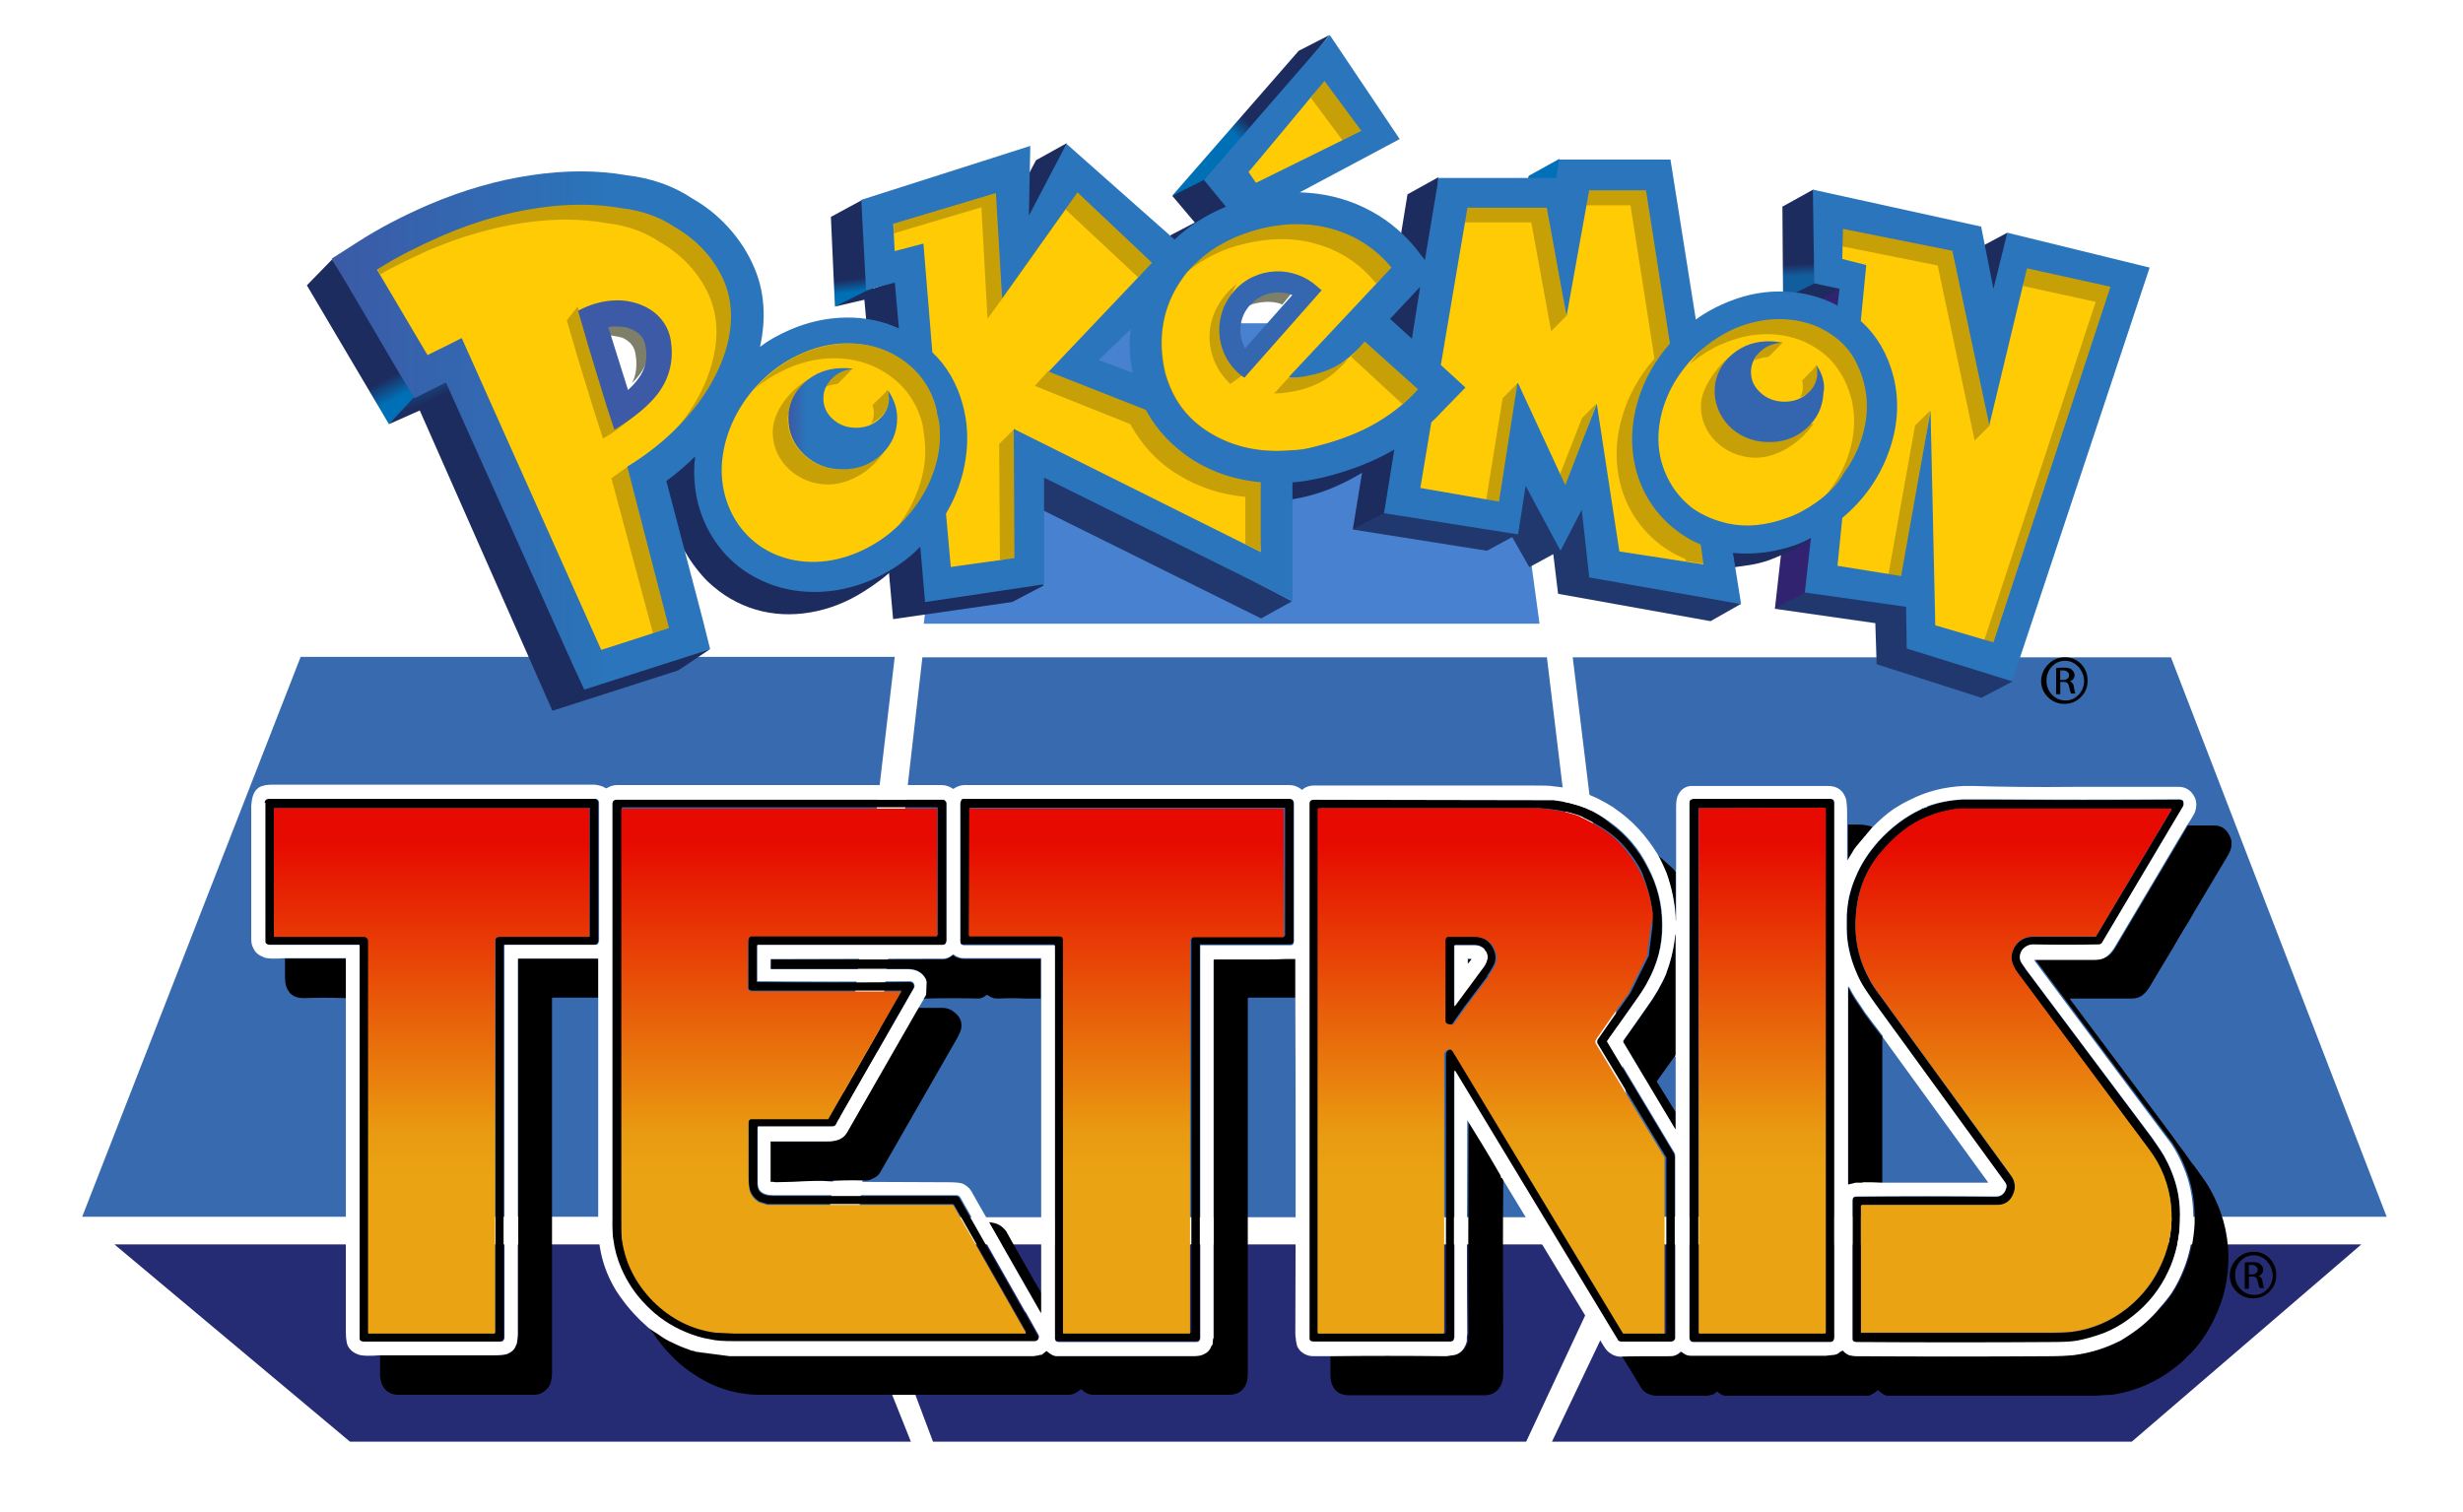 <?xml version="1.0" encoding="utf-8"?>
<!-- Generator: Adobe Illustrator 23.1.0, SVG Export Plug-In . SVG Version: 6.00 Build 0)  -->
<svg version="1.1" id="Laag_1" xmlns="http://www.w3.org/2000/svg" xmlns:xlink="http://www.w3.org/1999/xlink" x="0px" y="0px"
	 viewBox="0 0 505 310" style="enable-background:new 0 0 505 310;" xml:space="preserve">
<style type="text/css">
	.st0{fill:none;}
	.st1{fill:#FFFFFF;}
	.st2{fill:#376AAE;}
	.st3{fill:#252C73;}
	.st4{fill:#4781CF;}
	.st5{fill:url(#SVGID_1_);}
	.st6{fill:#0071B9;}
	.st7{fill:url(#SVGID_2_);}
	.st8{fill:#1D2C5E;}
	.st9{fill:url(#SVGID_3_);}
	.st10{fill:url(#SVGID_4_);}
	.st11{fill:#312370;}
	.st12{fill:#21386E;}
	.st13{fill:url(#SVGID_5_);}
	.st14{fill:url(#SVGID_6_);}
	.st15{fill:url(#SVGID_7_);}
	.st16{fill:#FFCB05;}
	.st17{fill:#7D7F68;}
	.st18{fill:#C7A008;}
	.st19{fill:#3C5AA6;}
	.st20{fill:#3567B0;}
	.st21{fill:#1E2D5F;}
	.st22{fill:#3466AF;}
	.st23{fill:url(#SVGID_8_);}
	.st24{fill:url(#SVGID_9_);}
	.st25{fill:url(#SVGID_10_);}
	.st26{fill:url(#SVGID_11_);}
	.st27{fill:url(#SVGID_12_);}
	.st28{fill:url(#SVGID_13_);}
	.st29{fill:url(#SVGID_14_);}
	.st30{fill:url(#SVGID_15_);}
	.st31{fill:url(#SVGID_16_);}
</style>
<pattern  y="310" width="72" height="72" patternUnits="userSpaceOnUse" id="Pattern_1" viewBox="0 -72 72 72" style="overflow:visible;">
	<g>
		<rect y="-72" class="st0" width="72" height="72"/>
		<rect x="36" y="-36" width="36" height="36"/>
		<rect y="-72" width="36" height="36"/>
	</g>
</pattern>
<pattern  y="310" width="72" height="72" patternUnits="userSpaceOnUse" id="Pattern_2" viewBox="0 -72 72 72" style="overflow:visible;">
	<g>
		<rect y="-72" class="st0" width="72" height="72"/>
		<rect x="36" y="-36" width="36" height="36"/>
		<rect y="-72" width="36" height="36"/>
	</g>
</pattern>
<pattern  y="310" width="72" height="72" patternUnits="userSpaceOnUse" id="Pattern_3" viewBox="0 -72 72 72" style="overflow:visible;">
	<g>
		<rect y="-72" class="st0" width="72" height="72"/>
		<rect x="36" y="-36" width="36" height="36"/>
		<rect y="-72" width="36" height="36"/>
	</g>
</pattern>
<pattern  y="310" width="72" height="72" patternUnits="userSpaceOnUse" id="Pattern_4" viewBox="0 -72 72 72" style="overflow:visible;">
	<g>
		<rect y="-72" class="st0" width="72" height="72"/>
		<rect x="36" y="-36" width="36" height="36"/>
		<rect y="-72" width="36" height="36"/>
	</g>
</pattern>
<pattern  y="310" width="72" height="72" patternUnits="userSpaceOnUse" id="Pattern_5" viewBox="0 -72 72 72" style="overflow:visible;">
	<g>
		<rect y="-72" class="st0" width="72" height="72"/>
		<rect x="36" y="-36" width="36" height="36"/>
		<rect y="-72" width="36" height="36"/>
	</g>
</pattern>
<pattern  y="310" width="72" height="72" patternUnits="userSpaceOnUse" id="Pattern_6" viewBox="0 -72 72 72" style="overflow:visible;">
	<g>
		<rect y="-72" class="st0" width="72" height="72"/>
		<rect x="36" y="-36" width="36" height="36"/>
		<rect y="-72" width="36" height="36"/>
	</g>
</pattern>
<g transform="matrix( 0.945, 0, 0, 0.945, 13.4,3.45) ">
	<g transform="matrix( 1.063, 0, 0, 1.063, 666.75,537) ">
		<g>
			<g id="Symbol_2_0_Layer0_0_MEMBER_0_MEMBER_0_FILL">
				<path class="st1" d="M-273.4-470.7c-1.2,0.7-1.9,1.1-2.2,1.2c-0.8,0.4-1.4,0.9-1.8,1.5c-0.4,0.6-0.6,1.4-0.6,2.3
					c0,1.8,0.1,4.5,0.1,8.1v5.9c-4.8,0.1-9.5,1.5-14.1,4.1l-1.7-10.6c-0.6-3.9-1.5-9.8-2.8-17.6c-0.2-1.1-0.5-1.9-1-2.3
					c-0.5-0.4-1.2-0.7-2.3-0.7c-7.9-0.1-14.9-0.1-21.2,0c-0.7,0-1.7,0.3-2.9,0.9c-0.5,0.2-1.1,0.5-2,1c-0.9,0.5-1.5,0.9-2,1.1
					c-0.9,0.4-1.7,0.6-2.5,0.6c-1.9,0-4.5,0.1-7.9,0.1c-3.7,0-6.3,0-7.8,0c-0.7,0-1.4,0.1-1.9,0.4c-0.7,0.4-1.5,0.8-2.4,1.4
					c-1.1,0.6-1.9,1.1-2.4,1.4c-1.4,0.8-2.2,2-2.4,3.5c-0.1,0.4-0.1,0.8-0.2,1.3c-0.2,0.9-0.3,1.4-0.3,1.5
					c-3.7-2.6-7.6-4.5-11.7-5.6l16.1-8.6l-16.8-25.1c-1.4,0.7-2.4,1.2-3,1.5c-1.2,0.6-2.1,1.1-2.9,1.5c-1,0.6-1.7,1.1-2.3,1.5
					c-0.8,0.6-1.5,1.3-2,1.9c-2.7,3.1-6,6.9-10,11.4c-4.4,5.1-7.7,8.9-10,11.5l-5.8,6.6l4,4.8c-0.4,0.4-0.8,0.6-1.1,0.5
					c-0.3,0-0.6-0.2-0.9-0.5c-0.7-0.7-1.6-1.5-2.6-2.4c-1.2-1-2-1.8-2.6-2.4c-5.9-5.3-10.4-9.2-13.4-11.9c-0.7-0.7-1.3-1-1.9-1.1
					c-0.5-0.1-1.2,0.1-2.1,0.6c-1.5,0.8-2.6,1.5-3.4,1.9l-0.1-2.1c-1,0.1-1.8,0.2-2.2,0.2c-0.9,0.1-1.6,0.2-2.1,0.4
					c-4,1.3-8.8,2.8-14.5,4.6c-6.4,2.1-11.2,3.6-14.5,4.7c-3.8,1.2-7.2,2.8-10.1,4.7c-1.2,0.8-1.8,1.9-1.8,3.3l0.8,17.4l-10,3.4
					v-0.6c0.3-8.1-2.6-15.3-8.7-21.6c-3.1-3.2-6.8-5.8-11.1-7.6c-3.8-1.6-8.2-2.7-13-3.3c-3.5-0.4-7.1-0.5-10.8-0.2
					c-3.4,0.2-7,0.7-10.8,1.5c-5.6,1.1-11.1,2.8-16.7,5.1c-5.1,2.1-10.3,4.8-15.6,8c-4.1,2.5-7.5,5.4-10.2,8.5
					c-1.3,1.5-1.5,3.1-0.7,4.6c9.4,15.8,15,25.4,16.8,28.6c0.2,0.4,0.4,0.6,0.6,0.6c0.2,0.1,0.5,0,0.9-0.1c0.7-0.3,1.6-0.7,2.6-1.2
					c1.2-0.5,2-0.9,2.6-1.1l19.7,44.7l-42.5,0.1c-1.6,0-2.7,0.8-3.3,2.2l-6.5,16.6c-15.9,40.7-25.7,66-29.6,75.9
					c-1.1,2.9-2.5,6.4-4,10.5c-0.9,2.3-2.2,5.8-4,10.5c-0.2,0.5-0.1,1.1,0.1,1.9c0.2,0.8,0.5,1.3,0.9,1.6c6.5,5.5,10.6,9,12.4,10.5
					l40.5,33.9c1.4,1.1,2.9,1.7,4.5,1.7c53.4,0,93.5,0.1,120.2,0.1c30.8,0,77.1,0,138.8-0.1c45.5,0,79.6,0,102.3,0
					c1,0,1.9-0.1,2.7-0.4c0.8-0.3,1.6-0.8,2.4-1.4c3.6-3.1,9-7.8,16.2-14c7.2-6.2,12.6-10.9,16.2-14c2.1-1.8,5.2-4.4,9.3-7.9
					c3.5-3.1,6.4-6,8.7-8.7c0.4-0.5,0.6-1,0.8-1.5c0.1-0.5,0.1-1-0.1-1.6c-0.1-0.3-0.3-0.9-0.6-1.8l-25.2-65.4
					c-8.5-22.1-14.3-37.1-17.5-45.2c-0.6-1.6-1.1-2.5-1.7-2.9c-0.5-0.4-1.6-0.5-3.2-0.5h-24.5c0.1-0.5,0.2-0.8,0.3-1l19.6-59.4
					c2.9-8.8,4.7-14.2,5.4-16.3c0.1-0.2,0.1-0.5,0.1-0.7c0-0.3,0-0.5-0.1-0.5c-0.7-0.6-1.1-0.9-1.2-1c-0.5-0.4-0.9-0.6-1.3-0.7
					c-3.1-0.8-7.4-1.9-12.8-3.2c-6.2-1.5-10.4-2.5-12.8-3.1c-1.4-0.4-2.4-0.5-3.1-0.5c-1.1,0-2.2,0.5-3.1,1.3
					c-0.1-0.9-0.5-1.6-1.1-2.1c-0.5-0.4-1.2-0.8-2.1-0.9c-15.5-3.4-26.3-5.8-32.4-7.1c-0.4-0.1-0.9-0.1-1.5,0
					c-0.5,0.1-1,0.2-1.5,0.4C-271.7-471.7-272.5-471.3-273.4-470.7z"/>
			</g>
		</g>
	</g>
	<g transform="matrix( 1, 0, 0, 1, 3.85,4.3) ">
		<g transform="matrix( 1, 0, 0, 1, 0,0) ">
			<g>
				<g id="Symbol_1_0_Layer0_0_MEMBER_0_MEMBER_0_FILL">
					<path class="st2" d="M161.8,256.1l14.3-121.5H47.2L-0.2,256.1H161.8 M317.6,134.7l-135.5,0l-13.9,121.5h164.1L317.6,134.7
						 M499.8,256.1L453,134.7H323.2l14.8,121.4H499.8z"/>
					<path class="st3" d="M184.4,304.9h128.7l20-42.8H168.3L184.4,304.9 M6.8,262.1l51.1,42.8h121.7l-17.1-42.8H6.8 M444.5,304.9
						l49.8-42.8H339.1l-20.4,42.8H444.5z"/>
					<path class="st4" d="M307.1,62.2H190l-7.6,65.2h133.6L307.1,62.2z"/>
				</g>
			</g>
		</g>
		<g transform="matrix( 0.16, 0, 0, 0.16, 48.55,-0.4) ">
			<g>
				<g id="Symbol_1_0_Layer0_0_MEMBER_0_MEMBER_1_MEMBER_0_MEMBER_0_MEMBER_0_FILL">
					
						<linearGradient id="SVGID_1_" gradientUnits="userSpaceOnUse" x1="2354.671" y1="-10136.948" x2="2261.796" y2="-9963.873" gradientTransform="matrix(0.152 0 0 -0.151 -233.789 -1039.099)">
						<stop  offset="0" style="stop-color:#0070B6"/>
						<stop  offset="1" style="stop-color:#1D2C5E"/>
					</linearGradient>
					<path class="st5" d="M34.3,304.6L0,339.8l111.3,188.3l44.5-42.7L34.3,304.6z"/>
				</g>
			</g>
		</g>
		<g transform="matrix( 0.16, 0, 0, 0.16, 48.55,-0.4) ">
			<g>
				<g id="Symbol_1_0_Layer0_0_MEMBER_0_MEMBER_1_MEMBER_0_MEMBER_0_MEMBER_1_FILL">
					<path class="st6" d="M1698.5,168.2l-41.8,23.2l-4.7,25.1l52.9-17.6L1698.5,168.2z"/>
				</g>
			</g>
		</g>
		<g transform="matrix( 0.16, 0, 0, 0.16, 48.55,-0.4) ">
			<g>
				<g id="Symbol_1_0_Layer0_0_MEMBER_0_MEMBER_1_MEMBER_0_MEMBER_0_MEMBER_2_FILL">
					
						<linearGradient id="SVGID_2_" gradientUnits="userSpaceOnUse" x1="9832.952" y1="-7800.024" x2="9950.827" y2="-7673.724" gradientTransform="matrix(0.152 0 0 -0.151 -233.789 -1039.099)">
						<stop  offset="0" style="stop-color:#0070B6"/>
						<stop  offset="1" style="stop-color:#1D2C5E"/>
					</linearGradient>
					<path class="st7" d="M1386.8,0.3l-41.8,21.4l-171.6,196.7l50.1-13.9L1386.8,0.3z"/>
				</g>
			</g>
		</g>
		<g transform="matrix( 0.16, 0, 0, 0.16, 48.55,-0.4) ">
			<g>
				<g id="Symbol_1_0_Layer0_0_MEMBER_0_MEMBER_1_MEMBER_0_MEMBER_0_MEMBER_3_FILL">
					<path class="st8" d="M2294,374.1l12.1-105.8l-41.8,22.3L2294,374.1z"/>
				</g>
			</g>
		</g>
		<g transform="matrix( 0.16, 0, 0, 0.16, 48.55,-0.4) ">
			<g>
				<g id="Symbol_1_0_Layer0_0_MEMBER_0_MEMBER_1_MEMBER_0_MEMBER_0_MEMBER_4_FILL">
					<path class="st8" d="M2087.1,343.5l-41.7-15.8l-43.6,30.6l38,8.4L2087.1,343.5z"/>
				</g>
			</g>
		</g>
		<g transform="matrix( 0.16, 0, 0, 0.16, 48.55,-0.4) ">
			<g>
				<g id="Symbol_1_0_Layer0_0_MEMBER_0_MEMBER_1_MEMBER_0_MEMBER_0_MEMBER_5_FILL">
					
						<linearGradient id="SVGID_3_" gradientUnits="userSpaceOnUse" x1="6438.208" y1="-9192.332" x2="6424.159" y2="-9074.207" gradientTransform="matrix(0.152 0 0 -0.151 -233.789 -1039.099)">
						<stop  offset="0" style="stop-color:#0070B6"/>
						<stop  offset="1" style="stop-color:#1D2C5E"/>
					</linearGradient>
					<path class="st9" d="M753.2,223.9L710.6,247l5.5,121.6l52.9-20.4L753.2,223.9z"/>
				</g>
			</g>
		</g>
		<g transform="matrix( 0.16, 0, 0, 0.16, 48.55,-0.4) ">
			<g>
				<g id="Symbol_1_0_Layer0_0_MEMBER_0_MEMBER_1_MEMBER_0_MEMBER_0_MEMBER_6_FILL">
					
						<linearGradient id="SVGID_4_" gradientUnits="userSpaceOnUse" x1="14939.055" y1="-9041.873" x2="14933.455" y2="-8935.348" gradientTransform="matrix(0.152 0 0 -0.151 -233.789 -1039.099)">
						<stop  offset="0" style="stop-color:#125D9E"/>
						<stop  offset="1" style="stop-color:#1D2C5E"/>
					</linearGradient>
					<path class="st10" d="M2057.5,275.8l-14.8-65.9l-41.8,23.2l0.9,125.3l42.7-21.4L2057.5,275.8z"/>
				</g>
			</g>
		</g>
		<g transform="matrix( 0.16, 0, 0, 0.16, 48.55,-0.4) ">
			<g>
				<g id="Symbol_1_0_Layer0_0_MEMBER_0_MEMBER_1_MEMBER_0_MEMBER_0_MEMBER_7_FILL">
					<path class="st11" d="M2078.8,344.4l-41.7,22.3l-46.4,411.9l74.2-14.8L2078.8,344.4z"/>
				</g>
			</g>
		</g>
		<g transform="matrix( 0.16, 0, 0, 0.16, 48.55,-0.4) ">
			<g>
				<g id="Symbol_1_0_Layer0_0_MEMBER_0_MEMBER_1_MEMBER_0_MEMBER_0_MEMBER_8_FILL">
					<path class="st12" d="M2032.4,756.3l-41.8,22.2l136.3,19.5l1.8,55.7l142,45.5l42.6-22.3l-140.1-108.6L2032.4,756.3z"/>
				</g>
			</g>
		</g>
		<g transform="matrix( 0.16, 0, 0, 0.16, 48.55,-0.4) ">
			<g>
				<g id="Symbol_1_0_Layer0_0_MEMBER_0_MEMBER_1_MEMBER_0_MEMBER_0_MEMBER_9_FILL">
					<path class="st12" d="M1457.3,632.9l-38.9,38.1l181.8,28.8l34.3-18.6l23.2,40.9l32.5-17.7l6.5,53.8l206.8,37.1l40.8-23.2
						l-284.8-173.5L1457.3,632.9z"/>
				</g>
			</g>
		</g>
		<g transform="matrix( 0.16, 0, 0, 0.16, 48.55,-0.4) ">
			<g>
				<g id="Symbol_1_0_Layer0_0_MEMBER_0_MEMBER_1_MEMBER_0_MEMBER_0_MEMBER_10_FILL">
					
						<linearGradient id="SVGID_5_" gradientUnits="userSpaceOnUse" x1="12341.942" y1="-8028.071" x2="12218.293" y2="-8224.771" gradientTransform="matrix(0.152 0 0 -0.151 -233.789 -1039.099)">
						<stop  offset="0" style="stop-color:#125D9E"/>
						<stop  offset="1" style="stop-color:#1D2C5E"/>
					</linearGradient>
					<path class="st13" d="M1531.5,393.6l2.8-200.4l-41.8,23.2L1418.3,671l41.7-22.2L1531.5,393.6z"/>
				</g>
			</g>
		</g>
		<g transform="matrix( 0.16, 0, 0, 0.16, 48.55,-0.4) ">
			<g>
				<g id="Symbol_1_0_Layer0_0_MEMBER_0_MEMBER_1_MEMBER_0_MEMBER_0_MEMBER_11_FILL">
					<path class="st8" d="M1170.7,272.1l2.8,11.2l78.9-50.1l-34.4-37.1l-44.5,22.3l30.6,36.2L1170.7,272.1z"/>
				</g>
			</g>
		</g>
		<g transform="matrix( 0.16, 0, 0, 0.16, 48.55,-0.4) ">
			<g>
				<g id="Symbol_1_0_Layer0_0_MEMBER_0_MEMBER_1_MEMBER_0_MEMBER_0_MEMBER_12_FILL">
					<path class="st12" d="M999,592.1l-41.8,32.5l336.8,167l41.8-23.2L999,592.1z"/>
				</g>
			</g>
		</g>
		<g transform="matrix( 0.16, 0, 0, 0.16, 48.55,-0.4) ">
			<g>
				<g id="Symbol_1_0_Layer0_0_MEMBER_0_MEMBER_1_MEMBER_0_MEMBER_0_MEMBER_13_FILL">
					<path class="st8" d="M1030.6,146.9l-41.8,23.2l-51,96.5l53.9-15.8L1030.6,146.9z"/>
				</g>
			</g>
		</g>
		<g transform="matrix( 0.16, 0, 0, 0.16, 48.55,-0.4) ">
			<g>
				<g id="Symbol_1_0_Layer0_0_MEMBER_0_MEMBER_1_MEMBER_0_MEMBER_0_MEMBER_14_FILL">
					
						<linearGradient id="SVGID_6_" gradientUnits="userSpaceOnUse" x1="5118.733" y1="-10111.039" x2="5203.008" y2="-10276.815" gradientTransform="matrix(0.152 0 0 -0.151 -233.789 -1039.099)">
						<stop  offset="0" style="stop-color:#105FA1"/>
						<stop  offset="1" style="stop-color:#1D2C5E"/>
					</linearGradient>
					<path class="st14" d="M776.2,740.7c7.8-5.8,14-11.1,18.8-15.9c-18.9,11.6-69.6-10.7-152-67c-25.8-17.6-53.2-37.5-82.2-59.8
						L525,569.9l-42.6,29.7l6.1,28.3c5.1,21.6,10.2,39.4,15.2,53.3c5,13.9,13.2,28.2,24.5,42.7c5.6,7.3,10.8,13.1,15.4,17.6
						c19.2,18.2,40.8,30.9,65,38.1c23.6,6.9,48.3,8.2,74.1,3.8c25.7-4.4,50.2-14,73.4-28.9C762.6,750.4,769.4,745.8,776.2,740.7z"/>
				</g>
			</g>
		</g>
		<g transform="matrix( 0.16, 0, 0, 0.16, 48.55,-0.4) ">
			<g>
				<g id="Symbol_1_0_Layer0_0_MEMBER_0_MEMBER_1_MEMBER_0_MEMBER_0_MEMBER_15_FILL">
					<path class="st8" d="M799.6,333.3l-40.8,13.9l-42.7,21.4l39.9-9.3L795,792.5l161.5-23.2L999,747L799.6,333.3z"/>
				</g>
			</g>
		</g>
		<g transform="matrix( 0.16, 0, 0, 0.16, 48.55,-0.4) ">
			<g>
				<g id="Symbol_1_0_Layer0_0_MEMBER_0_MEMBER_1_MEMBER_0_MEMBER_0_MEMBER_16_FILL">
					
						<linearGradient id="SVGID_7_" gradientUnits="userSpaceOnUse" x1="3012.975" y1="-9738.828" x2="3110.6" y2="-9965.178" gradientTransform="matrix(0.152 0 0 -0.151 -233.789 -1039.099)">
						<stop  offset="0" style="stop-color:#105FA1"/>
						<stop  offset="1" style="stop-color:#1D2C5E"/>
					</linearGradient>
					<path class="st15" d="M111.3,528.1l41.8-18.6L333,916.8l170.7-54.8l41.8-27.9L191.1,463.2l-44.5,26.9L111.3,528.1z"/>
				</g>
			</g>
		</g>
		<g transform="matrix( 0.16, 0, 0, 0.16, 48.55,-0.4) ">
			<g>
				<g id="Symbol_1_0_Layer0_0_MEMBER_0_MEMBER_1_MEMBER_0_MEMBER_0_MEMBER_17_FILL">
					<path class="st8" d="M1958.1,718.9c8.1-1.4,15.3-3.2,21.5-5.2c9.8-3.5,20.4-8,32-13.7c14-6.9,23.8-12.9,29.2-17.9
						c-7.9,2.6-23.6,6.5-46.9,11.5c-30.3,6.5-50.5,9.2-60.8,8l2.8,20.5C1946,720.7,1953.4,719.7,1958.1,718.9z"/>
				</g>
			</g>
		</g>
		<g transform="matrix( 0.16, 0, 0, 0.16, 48.55,-0.4) ">
			<g>
				<g id="Symbol_1_0_Layer0_0_MEMBER_0_MEMBER_1_MEMBER_0_MEMBER_0_MEMBER_18_FILL">
					<path class="st8" d="M1384.3,617.1c14.7-5.7,29.8-13,45.1-22.2c7.7-4.6,16.6-10.7,26.8-18.2c5.3-3.9,11.2-8.4,17.8-13.4
						c-1.9,1.2-26.6,7.2-74.1,18.2l-70.6,16.1l6.5,32.5C1352.4,627.4,1368.6,623.1,1384.3,617.1z"/>
				</g>
			</g>
		</g>
		<g transform="matrix( 0.16, 0, 0, 0.16, 48.55,-0.4) ">
			<g>
				<g id="Symbol_1_0_Layer0_0_MEMBER_0_MEMBER_1_MEMBER_0_MEMBER_0_MEMBER_19_MEMBER_0_FILL">
					<path class="st16" d="M2296.3,344.6h-16.7l-15.8-78.9l-212.4-46.4l0.9,109.5l35.2,8.4l-3.8,30.6l-0.9,11.2l-10.2-3.8
						c-0.6-0.3-1.2-0.7-1.8-1.2c-0.4-0.4-0.7-0.6-1.1-0.6c-10.5-5.9-21.9-10.3-34.5-13.3c-12-2.9-24.6-4.3-37.9-4.3
						c-22.8,0-44.4,4-65,12.1c-8.6,3.5-16.2,7.1-22.9,10.7c-7.8,4.2-15,8.7-21.6,13.5l-11.1,8.4l-1.9-13.9l-33.4-209.7h-137.3
						l-3.7,25.1h-157.7l-33.4,212.5l-2.8,14.8l-47.3-42.7l5.6-6.5l54.7-59.4l-21.3-26.9c-18.1-22.3-40.2-39.7-66.1-52.1
						c-26.1-12.5-54.1-18.9-84.2-19.4l-32.5-0.9l154.9-83.5l-83.5-124.3l-158.6,182.8l32.4,39.9l-10.2,4.7
						c-12.5,5.1-24.4,11.3-35.8,18.6c-11.4,7.3-21.7,15.3-30.9,24.2l-5.5,5.5l-5.6-5.5l-138.2-122.5L988.3,249l-15.8-3.7l1.9-82.6
						l-211.5,67.7l4.6,105.8l28.8-7.4l9.2-2.8l6.5,72.4l1,14.9l-13-5.6c-20.4-9.3-42.7-13.9-66.8-14c-24.5,0-49.3,5.3-74.2,15.8
						c-13.8,5.5-26.8,13-39,22.3l-18.5,13l4.7-22.3c4.2-18.5,5.6-36.6,4.3-54.4c-1.3-17.6-5.2-34.1-11.7-49.5
						c-7.9-18.5-18.8-35.5-32.7-50.8c-13.8-15.3-29.8-28-48-38.3c-11.9-8.2-25.2-15-39.9-20.2c-14.3-5.1-29.4-8.6-45.4-10.5
						c-20.7-3.1-40.8-4.6-60.3-4.6c-31.8,0-64.9,3.8-99.3,11.5c-34,7.5-68.2,18.6-102.8,33.1c-33.7,14.2-65.3,30.6-94.6,49.2
						l-29.6,18.6l17.6,30.7l68.6,116c6.9,12.3,12.4,21.9,16.7,28.8l43.6-21.4l3.7,7.5l170.7,380.3l13,29.7l31.5-8.4l124.3-39.9
						l-8.4-33.4L478.1,609l-1.8-5.6l4.6-3.7c12.2-9,25.2-19.8,38.9-32.5l16.7-16.7l-2.8,23.2c-2.7,21.5-1.1,42.8,4.7,64
						c6,21.7,15.9,40.9,29.8,57.6c13.8,16.6,30.4,29.6,50,38.9c22.7,9.9,45.9,14.9,69.5,14.9c24.1,0,48.5-5.2,73.3-15.8
						c22.5-9.9,43.9-24.4,64-43.6l13-12.1l8.4,83.5l145.6-21.3V588.5l12.1,5.6l324.6,160.5V598.8l7.4-1c6.2-0.4,13-1.3,20.3-2.5
						c4.6-0.8,11.1-2.1,19.6-4c34.4-7.9,65.9-20.3,94.6-37.1l15.8-9.2l-15.8,95.5l165.1,26l12.1-81.7l51.9,95.6l21.3-41.8l13-24.1
						l2.8,27.9l10.2,85.3l188.3,33.4l-11.2-68.7l11.2,0.9c2.9,0.4,6,0.7,9.3,0.9c2,0.1,5.1,0.1,9.2,0.1c22,0,43.4-4,64-12.1
						c6.6-1.9,13.1-4.7,19.5-8.4l13.9-7.4l-9.3,81.7l136.4,19.5l0.9,57.5l128.9,40.9l181.9-546.4L2313,276.9L2296.3,344.6
						 M1341.8,332.5l18.5,7.4l-77,87.2l-13.9,14.9l-9.3-16.7c-6.5-12.1-8.9-25.1-7.2-39c1.7-13.9,7.2-26,16.4-36.2
						c5.9-6.8,13.1-12.1,21.6-15.9c8.2-3.6,16.8-5.5,25.8-5.5c3.6,0,7.7,0.4,12.2,1.2C1329.6,330.1,1333.9,330.9,1341.8,332.5
						 M1057.9,443.8l9.2-9.3l60.3-57.6l-2.8,22.3c-1.9,18.8-1,38,2.8,57.5l2.8,14.9L1057.9,443.8 M420.6,374.3
						c5.3,0,10.2,0.5,14.7,1.4c4.8,1,8.5,2.4,11.2,4.2c5.6,2.5,10.3,5.7,14.2,9.6c5.5,5.6,9.1,12.3,10.8,20.1
						c2.8,14.9,2,28.4-2.5,40.5c-4.6,12.2-13.3,24.1-26.2,35.6l-15.8,13.9l-6.5-20.4L390,378l15.8-2.8c2.5-0.4,5.1-0.7,7.8-0.8
						C415.2,374.3,417.5,374.3,420.6,374.3z"/>
				</g>
			</g>
		</g>
		<g transform="matrix( 0.16, 0, 0, 0.16, 48.55,-0.4) ">
			<g>
				<g id="Symbol_1_0_Layer0_0_MEMBER_0_MEMBER_1_MEMBER_0_MEMBER_0_MEMBER_20_FILL">
					<path class="st17" d="M1413.2,437.6c0.4-0.4,0.5-0.8,0.5-1.3l-1.8,1.9C1412.3,438.1,1412.8,437.9,1413.2,437.6z"/>
				</g>
			</g>
		</g>
		<g transform="matrix( 0.16, 0, 0, 0.16, 48.55,-0.4) ">
			<g>
				<g id="Symbol_1_0_Layer0_0_MEMBER_0_MEMBER_1_MEMBER_0_MEMBER_0_MEMBER_21_FILL">
					<path class="st17" d="M1489.7,363v-1l-40.8,43.6l29.7,26.9l5.5-33.4l-14.8-13l31.6-34.3L1489.7,363z"/>
				</g>
			</g>
		</g>
		<g transform="matrix( 0.16, 0, 0, 0.16, 48.55,-0.4) ">
			<g>
				<g id="Symbol_1_0_Layer0_0_MEMBER_0_MEMBER_1_MEMBER_0_MEMBER_0_MEMBER_22_FILL">
					<path class="st17" d="M1510.2,341.7l-40.8,44.5l29.7,26L1510.2,341.7z"/>
				</g>
			</g>
		</g>
		<g transform="matrix( 0.16, 0, 0, 0.16, 48.55,-0.4) ">
			<g>
				<g id="Symbol_1_0_Layer0_0_MEMBER_0_MEMBER_1_MEMBER_0_MEMBER_0_MEMBER_23_FILL">
					<path class="st18" d="M1260.7,338c-11.7,9.4-20.6,20.2-26.9,32.4c-5.9,11.3-9.1,23.2-9.7,35.7c-0.5,12,1.5,23.6,5.9,34.9
						c4.4,11.2,10.9,21.2,19.5,29.8c0.9,0.9,1.4,1.5,1.4,1.7c0,0.1,0.5,0.5,1.4,1.1l19.4-13.9c-0.9-0.6-2.3-1.7-4.2-3.2
						c-1.8-1.5-3.2-2.6-4.2-3.2c-13-12.1-19.1-30.6-18.4-55.4c0.3-10.6,1.8-21.3,4.8-32C1252.5,355.2,1256.2,346,1260.7,338z"/>
				</g>
			</g>
		</g>
		<g transform="matrix( 0.16, 0, 0, 0.16, 48.55,-0.4) ">
			<g>
				<g id="Symbol_1_0_Layer0_0_MEMBER_0_MEMBER_1_MEMBER_0_MEMBER_0_MEMBER_24_FILL">
					<path class="st18" d="M1484.9,502.1c-0.5,0.2-0.7,0.5-0.7,0.9c-16,13.3-33.5,24.4-52.5,33.4c-18.5,8.7-40,16.2-64.4,22.3
						c-11.3,3.1-21.5,4.6-30.6,4.6c-38,3.7-72.1-2.4-102.4-18.2c-29.6-15.5-50.5-37.5-62.7-66.2c-3.4-7.8-5.8-14.9-7.4-21.4
						c-5.4-23.6-6.1-46.3-2.1-67.9c3.9-20.7,12-39.8,24.3-57.4c0.9-1.2,2.2-2.9,3.7-5c1.2-1.6,2.5-3,3.7-4.2
						c-0.3,0.3-0.9,0.8-1.8,1.4c-0.9,0.6-1.5,1.1-1.8,1.4c-5.3,4.7-9.6,9-13.1,12.8c-4.4,4.7-8.1,9.4-11.1,14.2
						c-12.3,17-20.4,36-24.3,57.1c-4.1,21.8-3.4,44.5,2.1,68.2c1.2,4.9,2.2,8.6,3,11c1.3,4,2.8,7.4,4.4,10.3
						c12.2,29,33.2,51.3,63.1,67c30.3,15.9,64.3,22,102.1,18.4c9.8-0.9,20.3-2.8,31.5-5.6c24.7-6.2,46.2-13.6,64.7-22.2
						c19.3-9.1,36.7-20.2,52.1-33.4c10-8.7,17.7-15.8,23.2-21.4l-0.9-0.9C1485.9,501.7,1485.2,502,1484.9,502.1z"/>
				</g>
			</g>
		</g>
		<g transform="matrix( 0.16, 0, 0, 0.16, 48.55,-0.4) ">
			<g>
				<g id="Symbol_1_0_Layer0_0_MEMBER_0_MEMBER_1_MEMBER_0_MEMBER_0_MEMBER_25_FILL">
					<path class="st18" d="M1028.8,236.8l-3.8-2.8l-82.5,116l1,7.4L1028.8,236.8z"/>
				</g>
			</g>
		</g>
		<g transform="matrix( 0.16, 0, 0, 0.16, 48.55,-0.4) ">
			<g>
				<g id="Symbol_1_0_Layer0_0_MEMBER_0_MEMBER_1_MEMBER_0_MEMBER_0_MEMBER_26_FILL">
					<path class="st18" d="M1489.7,363v-1l-40.8,43.6l29.7,26.9l5.5-33.4l14.9,13l11.1-70.5l-9.3,10.2L1489.7,363z"/>
				</g>
			</g>
		</g>
		<g transform="matrix( 0.16, 0, 0, 0.16, 48.55,-0.4) ">
			<g>
				<g id="Symbol_1_0_Layer0_0_MEMBER_0_MEMBER_1_MEMBER_0_MEMBER_0_MEMBER_27_FILL">
					<path class="st18" d="M1404.4,143.2l29.6-13l-54.7-70.5l-17.7,26L1404.4,143.2z"/>
				</g>
			</g>
		</g>
		<g transform="matrix( 0.16, 0, 0, 0.16, 48.55,-0.4) ">
			<g>
				<g id="Symbol_1_0_Layer0_0_MEMBER_0_MEMBER_1_MEMBER_0_MEMBER_0_MEMBER_28_FILL">
					<path class="st18" d="M406.3,255.4c27.3,3.2,51.1,11.5,71.4,25.1c31.6,18.2,54.2,42.7,67.8,73.3c12,27.7,13.2,58.9,3.3,93.5
						c-9.7,34.4-28.8,67-57.1,97.7c20.1-18.5,36.2-35,48.4-49.5c15-17.8,26.2-35.2,33.8-52c8.5-18.9,12.9-38.3,13.1-58.1
						c0.3-21.4-4.3-44-13.7-67.8c-32.7-39.7-73-67.1-120.8-82.2c-41.6-13.1-87.2-16.5-136.8-10.3c-43,5.4-85.5,17.5-127.4,36.2
						c-37.7,16.8-68.6,35.9-92.6,57.2l3.8,6.5c9.1-5.4,19.7-11,31.8-16.9c7.3-3.6,18.3-8.7,33.1-15.6c43.7-18.7,86.7-31.1,129-37.4
						C334,249.1,371.7,249.2,406.3,255.4z"/>
				</g>
			</g>
		</g>
		<g transform="matrix( 0.16, 0, 0, 0.16, 48.55,-0.4) ">
			<g>
				<g id="Symbol_1_0_Layer0_0_MEMBER_0_MEMBER_1_MEMBER_0_MEMBER_0_MEMBER_29_FILL">
					<path class="st18" d="M855.2,509.6c-0.3-2.2-0.6-3.7-0.9-4.6c-3.7-13.7-9.5-26.2-17.6-37.4c-7.9-10.9-17.5-20.1-28.8-27.6
						c-17.9-12.3-38.6-19.2-62-20.9c-24.1-1.7-48.3,2.5-72.5,12.5c-24.1,10.3-46.4,26.7-66.8,49.2c12.9-11.2,28.4-20.8,46.4-28.8
						c24-10.4,48.2-14.7,72.5-12.9c23.3,1.8,44,8.9,62,21.3c11.3,7.5,20.9,16.7,28.8,27.6c8.1,11.2,14,23.6,17.7,37.3
						c1.2,3.8,1.8,6.9,1.8,9.3c1.8,11,2.8,21.8,2.8,32.5c-0.4,16-3.5,32.1-9.2,48.2c-5.5,15.6-13.3,30.5-23.2,44.6
						c-1.1,1.9-2.7,4-4.8,6.5c-2.4,2.8-4.2,5-5.4,6.5c6.3-5.8,11.6-11,15.9-15.5c5.3-5.7,9.9-11.3,13.8-16.9
						c10.1-13.7,18-28.6,23.7-44.7c5.5-15.6,8.8-31.6,9.7-48.1c0-11.3-0.9-22.4-2.8-33.4C855.9,513.2,855.5,511.7,855.2,509.6z"/>
				</g>
			</g>
		</g>
		<g transform="matrix( 0.16, 0, 0, 0.16, 48.55,-0.4) ">
			<g>
				<g id="Symbol_1_0_Layer0_0_MEMBER_0_MEMBER_1_MEMBER_0_MEMBER_0_MEMBER_30_FILL">
					<path class="st18" d="M710.7,475c2.1-0.5,5.2-1.1,9.2-1.6c13.6-13.6,20.1-20.4,19.5-20.4c-10.5-0.4-19.7,3.5-27.6,11.5
						c-3.6,3.6-6.7,8.2-9.5,13.6C704.7,476.7,707.5,475.7,710.7,475z"/>
				</g>
			</g>
		</g>
		<g transform="matrix( 0.16, 0, 0, 0.16, 48.55,-0.4) ">
			<g>
				<g id="Symbol_1_0_Layer0_0_MEMBER_0_MEMBER_1_MEMBER_0_MEMBER_0_MEMBER_31_FILL">
					<path class="st18" d="M787.5,480.9c0.2,0.8-3.2,4.6-10.2,11.3c-7,6.6-10.4,10-10.2,10c0.3,1.3,0.7,3,1.2,5.1
						c0.4,1.8,0.6,3.5,0.6,5.1c0,5.7-1.2,10.7-3.7,14.8c6.8-3.4,12.4-7.7,16.7-12.8C790.4,504.5,792.2,493.3,787.5,480.9z"/>
				</g>
			</g>
		</g>
		<g transform="matrix( 0.16, 0, 0, 0.16, 48.55,-0.4) ">
			<g>
				<g id="Symbol_1_0_Layer0_0_MEMBER_0_MEMBER_1_MEMBER_0_MEMBER_0_MEMBER_32_FILL">
					<path class="st18" d="M663.6,492.7c4.1-7,9.5-15.6,16.4-25.8c-15.8,10.1-28.1,22.1-36.7,35.9c-7.7,12.4-11.6,24.6-11.6,36.6
						c0,9.5,2,18.7,6,27.5c3.8,8.4,9.2,15.9,16.2,22.4c7,6.5,14.9,11.5,23.9,15.1c9.3,3.7,19,5.5,29,5.5c12.3,0,24.8-3.2,37.6-9.8
						c16.5-8.4,29.9-20.9,40.3-37.6c-8.8,6.1-18.1,11.6-27.9,16.6c-13.6,6.9-24.1,10.3-31.4,10.3c-20.4,0-37.8-6.7-52-20.1
						c-14.2-13.5-21.4-30-21.4-49.4C652.1,514.7,655.9,505.6,663.6,492.7z"/>
				</g>
			</g>
		</g>
		<g transform="matrix( 0.16, 0, 0, 0.16, 48.55,-0.4) ">
			<g>
				<g id="Symbol_1_0_Layer0_0_MEMBER_0_MEMBER_1_MEMBER_0_MEMBER_0_MEMBER_33_FILL">
					<path class="st18" d="M959.2,534.6L938.8,555l1,156.8l25,1.9L959.2,534.6z"/>
				</g>
			</g>
		</g>
		<g transform="matrix( 0.16, 0, 0, 0.16, 48.55,-0.4) ">
			<g>
				<g id="Symbol_1_0_Layer0_0_MEMBER_0_MEMBER_1_MEMBER_0_MEMBER_0_MEMBER_34_FILL">
					<path class="st18" d="M795.9,255.4v13.9l118.8-35.3l8.3,151.2l20.4-27.9l-4.7-151.2L795.9,255.4z"/>
				</g>
			</g>
		</g>
		<g transform="matrix( 0.16, 0, 0, 0.16, 48.55,-0.4) ">
			<g>
				<g id="Symbol_1_0_Layer0_0_MEMBER_0_MEMBER_1_MEMBER_0_MEMBER_0_MEMBER_35_FILL">
					<path class="st18" d="M1042.7,207.2l-13.9,29.7l98.3,91.9l26-19.5L1042.7,207.2z"/>
				</g>
			</g>
		</g>
		<g transform="matrix( 0.16, 0, 0, 0.16, 48.55,-0.4) ">
			<g>
				<g id="Symbol_1_0_Layer0_0_MEMBER_0_MEMBER_1_MEMBER_0_MEMBER_0_MEMBER_36_FILL">
					<path class="st18" d="M1005.5,455.8L987,476.2l129.8,52c7.5,14.1,16.7,26.9,27.6,38.5c11.1,11.8,23.6,21.9,37.4,30.2
						c13.4,8.3,27.8,15,43.3,20.1c15.4,5,31.3,8.2,47.5,9.7v64l20.4,10.2l6.5-96.5l-163.2-104.8L1005.5,455.8z"/>
				</g>
			</g>
		</g>
		<g transform="matrix( 0.16, 0, 0, 0.16, 48.55,-0.4) ">
			<g>
				<g id="Symbol_1_0_Layer0_0_MEMBER_0_MEMBER_1_MEMBER_0_MEMBER_0_MEMBER_37_FILL">
					<path class="st18" d="M1385.3,464.6c8.2-5.8,17.4-14.3,27.5-25.5c-5.1,4.3-18.9,9.5-41.6,15.8c-23.3,5.9-36.7,9.3-40.1,10.2
						l-19.5,21.4c4.3,0,9.7-0.4,16.2-1.2c6.7-0.9,12.8-2,18.2-3.4C1360.7,478.3,1373.8,472.6,1385.3,464.6z"/>
				</g>
			</g>
		</g>
		<g transform="matrix( 0.16, 0, 0, 0.16, 48.55,-0.4) ">
			<g>
				<g id="Symbol_1_0_Layer0_0_MEMBER_0_MEMBER_1_MEMBER_0_MEMBER_0_MEMBER_38_FILL">
					<path class="st18" d="M1373.8,285.1c30.4,9.6,55.7,26.9,76,52l25-20.4c-20.5-24.8-47.5-42.6-81.1-53.5
						c-35.1-11.3-70.5-12.7-106.2-4c-24.9,3.1-47.5,13.8-67.9,32.2c-6.5,5.9-12.6,12.4-18.4,19.7c-4.8,6.5-7.6,10.2-8.4,11.2
						c11.4-9.5,23.7-17.5,36.8-24c13.7-6.8,28-11.8,43-15C1308.7,274.6,1342.5,275.2,1373.8,285.1z"/>
				</g>
			</g>
		</g>
		<g transform="matrix( 0.16, 0, 0, 0.16, 48.55,-0.4) ">
			<g>
				<g id="Symbol_1_0_Layer0_0_MEMBER_0_MEMBER_1_MEMBER_0_MEMBER_0_MEMBER_39_FILL">
					<path class="st18" d="M1499.5,492.2c6-4,10.5-7.5,13.4-10.5l-78.8-70.5c-1.5,1.8-4.5,6.2-8.9,13.3c-3.6,5.8-6.8,9.7-9.6,11.8
						l70.5,65C1486.4,500.9,1490.9,497.9,1499.5,492.2z"/>
				</g>
			</g>
		</g>
		<g transform="matrix( 0.16, 0, 0, 0.16, 48.55,-0.4) ">
			<g>
				<g id="Symbol_1_0_Layer0_0_MEMBER_0_MEMBER_1_MEMBER_0_MEMBER_0_MEMBER_40_FILL">
					<path class="st18" d="M1738.4,210.9l-3.8,20.4h60.3l32.5,207.8c-20.7,23.6-35.3,49.9-43.8,78.9c-8.7,29.8-9.9,58.9-3.5,87.2
						c5.1,22.1,14.4,41.8,27.8,59.1c13.2,17.1,29.6,30.8,49.2,41.1c1.3,0.6,3.3,1.6,6.1,2.8c2.8,1.2,4.8,2.2,6,2.8l0.9,2.8l24.1,3.7
						c0-3.9,0.1-8,0.1-12.4c0-8.9-0.9-13.8-2.8-14.5c-19.6-16.3-35-37.3-46.3-63.2c-10.1-23.1-16.3-48.3-18.4-75.6
						c-2-25.2-0.5-49,4.7-71.4c5.1-22.1,12.8-39,23-50.7l-36.2-229.1L1738.4,210.9z"/>
				</g>
			</g>
		</g>
		<g transform="matrix( 0.16, 0, 0, 0.16, 48.55,-0.4) ">
			<g>
				<g id="Symbol_1_0_Layer0_0_MEMBER_0_MEMBER_1_MEMBER_0_MEMBER_0_MEMBER_41_FILL">
					<path class="st18" d="M1707.7,381.6l-21.3-155.9l-113.2,8.4l-3.7,20.4h90.9l26.9,147.5L1707.7,381.6z"/>
				</g>
			</g>
		</g>
		<g transform="matrix( 0.16, 0, 0, 0.16, 48.55,-0.4) ">
			<g>
				<g id="Symbol_1_0_Layer0_0_MEMBER_0_MEMBER_1_MEMBER_0_MEMBER_0_MEMBER_42_FILL">
					<path class="st18" d="M1748.6,500.3l-19.5,19.5l-29.7,76.1l7.4,20.4L1748.6,500.3z"/>
				</g>
			</g>
		</g>
		<g transform="matrix( 0.16, 0, 0, 0.16, 48.55,-0.4) ">
			<g>
				<g id="Symbol_1_0_Layer0_0_MEMBER_0_MEMBER_1_MEMBER_0_MEMBER_0_MEMBER_43_FILL">
					<path class="st18" d="M1641.9,472.5l-20.4,20.4l-22.2,137.3l21.3,7.4L1641.9,472.5z"/>
				</g>
			</g>
		</g>
		<g transform="matrix( 0.16, 0, 0, 0.16, 48.55,-0.4) ">
			<g>
				<g id="Symbol_1_0_Layer0_0_MEMBER_0_MEMBER_1_MEMBER_0_MEMBER_0_MEMBER_44_FILL">
					<path class="st18" d="M2116.5,554c10.4-23.5,13.1-47.1,8.3-71c-6-29.5-23.4-58.7-52.4-87.5c-58.3-19.1-107.9-17.1-148.8,6
						c-13.1,7.4-24.7,16.7-34.8,27.9c-2.9,3.2-7.3,8.9-13.2,17.1c17.6-14.3,34.3-24.2,50.1-29.7c22.6-9,45.2-12.4,67.8-10.1
						c21.6,2.2,40.7,9.3,57.4,21.2c12.2,8.5,22.1,19.3,29.7,32.5c3.1,4.8,5.7,10.1,8,15.7c1.9,4.8,3.9,10.7,5.9,17.8
						c5,20.4,4.9,41.5-0.4,63.2c-5,20.8-14.2,40.3-27.5,58.4c-3.6,4.8-6.4,8.2-8.4,10.2c0.9-0.8,3.8-3.2,8.7-7.4
						c5.6-4.9,10.7-9.8,15.5-14.8C2097.7,587.5,2109,571,2116.5,554z"/>
				</g>
			</g>
		</g>
		<g transform="matrix( 0.16, 0, 0, 0.16, 48.55,-0.4) ">
			<g>
				<g id="Symbol_1_0_Layer0_0_MEMBER_0_MEMBER_1_MEMBER_0_MEMBER_0_MEMBER_45_FILL">
					<path class="st18" d="M1991.6,427.4c3.4-3.5,6.8-7,10.2-10.6c-11.4,0.4-20.6,2.9-27.8,7.5c-2.9,1.9-5,3.8-6.3,5.9
						c-1.3,2-1.7,3.7-1.2,5.1c-0.8,0.8-1.6,1.8-2.2,3.2c-0.7,1.5-1.2,2.6-1.5,3.3c2.1-1.3,5.4-2.4,9.7-3.4c3.7-0.9,6.7-1.3,8.9-1.3
						C1981.4,437.6,1984.8,434.3,1991.6,427.4z"/>
				</g>
			</g>
		</g>
		<g transform="matrix( 0.16, 0, 0, 0.16, 48.55,-0.4) ">
			<g>
				<g id="Symbol_1_0_Layer0_0_MEMBER_0_MEMBER_1_MEMBER_0_MEMBER_0_MEMBER_46_FILL">
					<path class="st18" d="M2037.5,458.8c-6.6,6.7-9.9,10-9.8,10c0.4,1.7,0.7,3.4,0.8,5.1c0.1,1.1,0.1,2.8,0.1,5.1
						c0,3.8-1.2,8.1-3.8,13c0.6-0.3,2.8-1.3,6.7-3.1c4-2.1,7.3-4.5,10-7.4c8.4-8.7,10.3-20,5.6-34.1
						C2047.5,448.3,2044.2,452.1,2037.5,458.8z"/>
				</g>
			</g>
		</g>
		<g transform="matrix( 0.16, 0, 0, 0.16, 48.55,-0.4) ">
			<g>
				<g id="Symbol_1_0_Layer0_0_MEMBER_0_MEMBER_1_MEMBER_0_MEMBER_0_MEMBER_47_FILL">
					<path class="st18" d="M1961.9,573.6c14.2,0.5,28.5-3.3,42.9-11.3c14.9-8.3,27.8-20,38.7-35.1c-13.1,2.8-27.1,0.1-42.1-8.1
						c-12.4-6.8-24.7-16.9-36.9-30.3c-10.1-11.1-18.6-22.6-25.2-34.3c-6.2-10.9-8.6-17.6-7.1-20.1c-10.9,8-20.4,18.5-28.5,31.3
						c-8.4,13.2-12.8,25-13.2,35.5c-0.5,9.5,1.1,18.7,4.7,27.5c3.4,8.4,8.4,15.9,15.1,22.6c6.6,6.6,14.3,11.8,23.1,15.7
						C1942.3,570.9,1951.9,573.1,1961.9,573.6z"/>
				</g>
			</g>
		</g>
		<g transform="matrix( 0.16, 0, 0, 0.16, 48.55,-0.4) ">
			<g>
				<g id="Symbol_1_0_Layer0_0_MEMBER_0_MEMBER_1_MEMBER_0_MEMBER_0_MEMBER_48_FILL">
					<path class="st18" d="M2328.3,312l-0.9,28.8l98.3,21.4l-151.2,459.2l13,8.3l163.2-489.8L2328.3,312z"/>
				</g>
			</g>
		</g>
		<g transform="matrix( 0.16, 0, 0, 0.16, 48.55,-0.4) ">
			<g>
				<g id="Symbol_1_0_Layer0_0_MEMBER_0_MEMBER_1_MEMBER_0_MEMBER_0_MEMBER_49_FILL">
					<path class="st18" d="M2080.7,259.1l0.9,27.8l129.9,26l50.1,237.5L2282,530l-48.2-240.3L2080.7,259.1z"/>
				</g>
			</g>
		</g>
		<g transform="matrix( 0.16, 0, 0, 0.16, 48.55,-0.4) ">
			<g>
				<g id="Symbol_1_0_Layer0_0_MEMBER_0_MEMBER_1_MEMBER_0_MEMBER_0_MEMBER_50_FILL">
					<path class="st18" d="M2201.2,509.6l-20.4,20.4l-36.2,202.3l20.4,6.5L2201.2,509.6z"/>
				</g>
			</g>
		</g>
		<g transform="matrix( 0.16, 0, 0, 0.16, 48.55,-0.4) ">
			<g>
				<g id="Symbol_1_0_Layer0_0_MEMBER_0_MEMBER_1_MEMBER_0_MEMBER_0_MEMBER_51_FILL">
					<path class="st18" d="M435.1,585.6l-22.2,15.8L469.4,812l26-5.5L435.1,585.6z"/>
				</g>
			</g>
		</g>
		<g transform="matrix( 0.16, 0, 0, 0.16, 48.55,-0.4) ">
			<g>
				<g id="Symbol_1_0_Layer0_0_MEMBER_0_MEMBER_1_MEMBER_0_MEMBER_0_MEMBER_52_FILL">
					<path class="st18" d="M367.3,368.6l-14.8,18.6l14.8,51l23.2,75.2l11.1,34.3c13.6-7.6,27.5-17.8,41.8-30.6
						c15.8-14.2,27.8-28.2,36.1-41.8c-7.8,8.3-17.8,17.9-30.1,28.8c-13.7,12.1-24.7,20.8-32.9,26l-11.1-34.3l-23.2-76.1L367.3,368.6
						z"/>
				</g>
			</g>
		</g>
		<g transform="matrix( 0.16, 0, 0, 0.16, 48.55,-0.4) ">
			<g>
				<g id="Symbol_1_0_Layer0_0_MEMBER_0_MEMBER_1_MEMBER_0_MEMBER_0_MEMBER_53_FILL">
					<path class="st17" d="M1322.8,365.8l17.6-21.4c-10.4-4-21.2-5.1-32.3-3.5c-12.2,1.8-21.8,6.7-28.9,14.6
						c-1.9,1.9-4.1,4.7-6.7,8.5c-2.7,3.9-4.5,6.9-5.3,9.2c6.8-5.5,15.9-8.9,27.2-10.4C1305.3,361.5,1314.8,362.5,1322.8,365.8z"/>
				</g>
			</g>
		</g>
		<g transform="matrix( 0.16, 0, 0, 0.16, 48.55,-0.4) ">
			<g>
				<g id="Symbol_1_0_Layer0_0_MEMBER_0_MEMBER_1_MEMBER_0_MEMBER_0_MEMBER_54_FILL">
					<path class="st17" d="M425.9,385.7c-7.6-0.5-14.4,0-20.5,1.4c0.7,2.7,1.7,6.6,3.1,11.6c1.3,4.8,2.1,7.8,2.4,8.8
						c1.6,0.3,4.5,0.8,8.9,1.5c4,0.7,6.9,1.4,8.8,2.2c4,2,7.3,4.3,9.8,6.8c3.8,3.8,6.1,8.4,7,13.6c1.5,7.7,1.8,15,1.1,21.8
						c-0.7,7.3-2.7,13.7-5.8,19.1c9.1-8.6,15.5-17.6,19.1-26.9c3.9-9.9,4.9-20.7,3.1-32.5c-0.8-5-3.5-9.9-7.9-14.7
						c-3.5-3.9-7.1-6.7-10.7-8.5C439.8,387.6,433.6,386.2,425.9,385.7z"/>
				</g>
			</g>
		</g>
		<g transform="matrix( 0.16, 0, 0, 0.16, 48.55,-0.4) ">
			<g>
				<g id="Symbol_1_0_Layer0_0_MEMBER_0_MEMBER_1_MEMBER_0_MEMBER_0_MEMBER_55_MEMBER_0_MEMBER_0_FILL">
					<path class="st19" d="M478.2,383.1c-7.7-8.3-17.4-14.4-29-18.3c-12-4.1-24.7-5.5-38.3-4.1c-14.6,1.5-29,6-43.1,13.6l14.8,51
						l23.2,76.1l11.2,34.3c27.3-16.8,46.8-33,58.6-48.5c16.7-22,22.5-46.9,17.5-74.9C490.9,401.2,486,391.5,478.2,383.1
						 M451.8,406.9c3.8,3.8,6.2,8.4,7,13.6c2.7,11.8,2.1,22.7-1.9,32.7c-3.8,9.5-10.9,19-21.4,28.5l-20.4-64.9
						c-1.9-6.2-4-13-6.5-20.4c6.2-1,12.1-1.1,17.8-0.5c5.9,0.6,11.1,2,15.6,4.2C446,402.2,449.3,404.5,451.8,406.9z"/>
				</g>
			</g>
		</g>
		<g transform="matrix( 0.16, 0, 0, 0.16, 48.55,-0.4) ">
			<g>
				<g id="Symbol_1_0_Layer0_0_MEMBER_0_MEMBER_1_MEMBER_0_MEMBER_0_MEMBER_56_MEMBER_0_MEMBER_0_FILL">
					<path class="st20" d="M1376.2,346.4c-1.3-0.6-3.2-2.2-5.6-4.6c-8-7.3-17-12.7-27.1-16.3c-9.7-3.5-19.8-5-30.1-4.6
						c-10.4,0.4-20.2,2.7-29.6,7c-9.7,4.4-18.2,10.6-25.5,18.6c-7.3,8-12.8,17-16.4,27c-3.5,9.8-5,19.8-4.6,30.1
						c0.4,10.3,2.7,20.2,7,29.5c4.4,9.7,10.6,18.2,18.6,25.5c1.9,1.9,4.7,4.1,8.4,6.5L1376.2,346.4 M1306.2,350.7
						c10.2-2.3,20.2-1.5,30.1,2.2l-64,72.3c-5.2-9.5-7.2-19.6-6.1-30.3c1.2-11.1,5.7-20.8,13.5-29
						C1287,358.1,1295.9,353,1306.2,350.7z"/>
				</g>
			</g>
		</g>
		<g transform="matrix( 0.16, 0, 0, 0.16, 48.55,-0.4) ">
			<g>
				<g id="Symbol_1_0_Layer0_0_MEMBER_0_MEMBER_1_MEMBER_0_MEMBER_0_MEMBER_57_FILL">
					<path class="st21" d="M1510.2,328.7l-57.5,55.7l54.8,49.2L1510.2,328.7z"/>
				</g>
			</g>
		</g>
		<g transform="matrix( 0.16, 0, 0, 0.16, 48.55,-0.4) ">
			<g>
				<g id="Symbol_1_0_Layer0_0_MEMBER_0_MEMBER_1_MEMBER_0_MEMBER_0_MEMBER_58_FILL">
					<path class="st22" d="M2055.7,466.2c-1.6-5.9-4.4-11.9-8.4-17.9c0.6,2.5,0.9,6.2,0.9,11.2c-0.4,11.1-5.1,20.4-14.1,27.7
						c-9,7.4-19.7,10.8-32.2,10.4c-12.5-0.5-23-4.8-31.5-12.9c-8.5-8.1-12.5-17.8-12.1-28.9c0.5-10.2,4.8-18.9,12.8-26.3
						c8.1-7.4,17.7-11.3,28.9-11.8c-3.3-0.6-5.6-1.1-6.9-1.3c-2.6-0.4-5-0.6-7-0.6c-20.6-0.9-38.5,5-53.5,17.8
						c-7,5.9-12.5,12.9-16.6,20.8c-4.2,8.1-6.5,16.6-6.9,25.5c-0.5,9.6,1,18.8,4.5,27.6c3.3,8.5,8.3,16.2,14.8,22.9
						c6.5,6.7,14.1,11.9,22.8,15.7c9,3.9,18.5,6,28.5,6.2c20.8,0.9,38.6-5.1,53.4-18.1c14.8-12.9,22.6-29.1,23.5-48.7
						C2057.9,479.3,2057.6,472.9,2055.7,466.2z"/>
				</g>
			</g>
		</g>
		<g transform="matrix( 0.16, 0, 0, 0.16, 48.55,-0.4) ">
			<g>
				<g id="Symbol_1_0_Layer0_0_MEMBER_0_MEMBER_1_MEMBER_0_MEMBER_0_MEMBER_59_FILL">
					
						<linearGradient id="SVGID_8_" gradientUnits="userSpaceOnUse" x1="5842.343" y1="-10294.279" x2="5990.067" y2="-10294.279" gradientTransform="matrix(0.152 0 0 -0.151 -233.789 -1039.099)">
						<stop  offset="0" style="stop-color:#3C5AA6"/>
						<stop  offset="0.933" style="stop-color:#2B73B9"/>
						<stop  offset="1" style="stop-color:#2A75BB"/>
					</linearGradient>
					<path class="st23" d="M741.2,453c-2.1-0.4-4.4-0.7-7-0.8c-1.5-0.1-3.8-0.1-7-0.1c-20.8,0-38.4,6.6-52.8,20
						c-6.8,6.2-12,13.4-15.8,21.5c-3.8,8.4-5.7,17.1-5.7,26.3c0,19.5,7.1,35.9,21.4,49.4c14.2,13.4,31.5,20.1,51.9,20.1
						c20.9,0,38.5-6.7,52.8-20.1c14.3-13.4,21.5-29.9,21.5-49.4c0-12.7-4-25-12.1-37.1c0,0.9,0.2,2.5,0.5,4.8
						c0.3,2.3,0.5,4.2,0.5,5.5c0,11.1-4.4,20.5-13.2,28.3c-8.7,7.7-19.2,11.6-31.3,11.6c-12.5,0-23-3.9-31.6-11.6
						s-12.9-17.2-12.9-28.3c0-10.3,3.9-19.2,11.7-26.9C719.9,458.2,729.6,453.9,741.2,453z"/>
				</g>
			</g>
		</g>
		<g transform="matrix( 0.16, 0, 0, 0.16, 48.55,-0.4) ">
			<g>
				<g id="Symbol_1_0_Layer0_0_MEMBER_0_MEMBER_1_MEMBER_0_MEMBER_0_MEMBER_60_MEMBER_0_MEMBER_0_FILL">
					
						<linearGradient id="SVGID_9_" gradientUnits="userSpaceOnUse" x1="1771.368" y1="-9817.03" x2="4236.118" y2="-9817.03" gradientTransform="matrix(0.151 0 0 -0.151 -234.289 -1041.208)">
						<stop  offset="0" style="stop-color:#3C5AA6"/>
						<stop  offset="0.933" style="stop-color:#2B73B9"/>
						<stop  offset="1" style="stop-color:#2A75BB"/>
					</linearGradient>
					<path class="st24" d="M2287.1,344.5l-16.7-84.4L2042.2,210l1.9,127.1l34.3,7.4l-2.8,23.2c-0.6,0-0.9-0.3-0.9-1
						c-21.5-11.2-44.9-17.4-70-18.4c-25.5-1.1-50.4,3.2-74.8,12.9c-17.4,6.8-32.9,15.1-46.4,25l-34.4-217H1698l-3.7,25h-159.6
						l-18.6,111.3l-13-16.7c-19.4-23.5-42.6-41.7-69.6-54.6c-26.8-12.8-55.8-19.6-87.1-20.5l135.5-72.3l-94.7-141L1216.6,197
						l29.7,36.2c-26.9,11.1-50.1,25.9-69.6,44.5l-146.6-129.8l-51,97.4l1.9-94.6l-229.2,73.2l6.5,122.4l39-10.2l5.5,62.1
						c-22.2-10.2-46.2-15.1-72-14.7c-25.7,0.4-50.8,5.9-75.5,16.5c-16.4,7.2-30,14.9-40.8,23.2c4.3-19.4,5.8-38.1,4.5-56
						c-1.3-18.7-5.6-36.2-12.8-52.5c-8.3-19.3-19.8-37.1-34.5-53.3c-14.5-16-30.8-29.1-49.1-39.4c-12.8-8.6-26.8-15.6-42.1-20.9
						c-14.7-5.2-30.4-8.7-47-10.6c-39.5-7-82.4-7-128.5-0.2c-46.4,6.8-92.9,20.2-139.6,40.1c-36.3,15.7-68.1,32.4-95.6,50.1
						l-36.2,23.2l22.3,37.1l68.7,116.9l21.3,35.2l42.7-21.3L359.5,852l16.7,36.1l170.7-54.7l-10.2-40.8l-49.2-187.4
						c14-10.3,27-21.4,39-33.3c-1.4,10.9-1.6,22.2-0.8,33.7c0.8,11.2,2.6,22.2,5.5,33c6.5,22.8,17,42.9,31.4,60.3
						c14.6,17.5,32.2,31.1,53,40.8c22.3,10.7,46.5,16,72.6,16c26.1,0,51.7-5.3,76.8-16c27.2-12.1,49.4-27.2,66.8-45.4l6.5,75.1
						l161.4-24.1V600.6l336.8,166.9V607.1c6.1-0.4,12.9-1.2,20.4-2.5c3-0.5,9.8-1.8,20.4-4c18.8-4.7,36.1-10.1,51.8-16.2
						c16.2-6.3,31.3-13.6,45.5-21.8l-13.9,86.2l181.8,28.8l10.2-65.9l47.3,88.1l28.8-55.6l10.2,91.8l205.9,36.2l-11.1-69.5
						c14,1.4,28.2,1.2,42.8-0.7c14.7-1.9,29.2-5.4,43.5-10.5c2.2-0.9,5.5-2.4,10.1-4.3c3.9-1.7,7-3.4,9.4-5l-8.3,74.2l137.3,19.4
						l0.9,56.6l142.9,44.5l186.5-561.2l-193-47.3L2287.1,344.5 M2332.6,316.7l113.2,25l-158.7,482.4l-78.9-23.2l-6.4-291.2
						l-39.9,224.4l-86.3-13.9l6.5-64.9c28.7-24,49.5-53.2,62.3-87.5c13.1-35.2,15.5-69.7,7.3-103.5c-3.8-15.2-9.4-29.1-16.7-41.8
						c-7.7-13.2-16.9-24.6-27.8-34.2l7.4-76l-32.5-8.3l0.9-40.8l148.4,29.7l50.1,236.5L2332.6,316.7 M2111.8,473.5
						c5,20.4,4.9,41.5-0.4,63.2c-5,20.8-14.2,40.2-27.5,58.3c-7.4,13.9-20,27.2-38,39.9c-13.9,9.6-26.9,16.4-39,20.4
						c-28.5,10.4-55.1,12.9-79.8,7.5c-17.1-3.8-32.6-10.3-46.4-19.5c-10.9-8-20-17.5-27.4-28.5c-7.7-11.4-13.4-24.2-17.1-38.3
						c-4.1-16.8-4.5-34.4-1.3-52.6c3.1-17.6,9.4-34.7,18.9-51.3c9.3-15.8,21.1-30.4,35.2-43.6c8.2-7.2,16.7-13.6,25.6-19.1
						c9.4-5.9,18.8-10.6,28.3-14.2c23.1-8.6,46-11.7,68.7-9.3c21.7,2.3,40.9,9.4,57.6,21.3c12.3,8.5,22.2,19.3,29.6,32.4
						C2104.8,451.1,2109.2,462.3,2111.8,473.5 M1708.2,381.6l30.7-170.7h77l32.5,207.8c-20.7,23.6-35.3,49.8-43.8,78.8
						c-8.7,29.8-9.9,58.9-3.5,87.2c5,22.1,14.3,41.8,27.7,59.3c13.2,17.1,29.6,31,49.3,41.8c1.2,0.6,3.2,1.6,6.1,2.8
						c2.8,1.2,4.8,2.1,6,2.8l3.7,26.9l-114.1-17.6l-30.6-200.3l-42.7,110.4l-64-138.2h-0.9l-25,160.5l-106.7-18.5l14.9-89
						c1.2-1.2,3.2-3.1,6-5.7c2.5-2.4,4.5-4.5,6-6.3l34.3-35.2l-33.4-30.6l36.1-213.3h107.6L1708.2,381.6 M1328.4,124.6
						c17.2-20.6,34.3-41.3,51.5-62l50.1,67.7l-142.9,70.5l-10.2-14.8C1276.9,186.3,1294,165.9,1328.4,124.6 M1468.9,385.3l40.8-43.6
						l-11.2,70.5L1468.9,385.3 M1394.7,264.6c30.3,9.5,55.7,26.5,76.1,51.1l-139.2,148.4c7.5,1.5,19.3,0.3,35.2-3.7
						c15.2-3.8,28.7-9.9,40.5-18.4c8.7-6.3,17.8-15,27.2-26.1l72.3,64.9c-8.2,9.2-15.9,16.6-23.2,22.3
						c-16.1,13.3-33.6,24.4-52.6,33.4c-18.5,8.7-39.9,16.1-64.3,22.2c-11.5,3.1-21.7,4.7-30.6,4.7c-38,3.7-72.1-2.4-102.4-18.2
						c-29.6-15.5-50.5-37.5-62.8-66.2c-3.4-8-5.8-15.1-7.4-21.3c-5.5-23.6-6.2-46.2-2.1-67.8c3.9-20.7,12-39.8,24.3-57.4
						c3-4.7,6.7-9.4,11.1-14.1c3.5-3.8,7.8-8,13.1-12.7c21.5-19.7,49.3-33.9,83.5-42.7C1329.5,254.3,1363.2,254.8,1394.7,264.6
						 M1045,213.7l101.1,95.5L1006,456.8l131.7,51.9c7.4,13.8,16.6,26.5,27.6,38.1c10.9,11.4,23.3,21.6,37.3,30.5
						c13.4,8.3,27.8,15,43.3,20c15.4,5,31.3,8.2,47.6,9.6v94.6l-334.9-167l0.9,175.3l-86.3,12l-6.5-72.3
						c13.6-23,22.5-47.5,26.5-73.3c4.1-26.4,2.7-51.8-4.2-76c-3.7-13.5-9-26.2-15.8-37.9c-6.9-11.9-15.2-22.4-25-31.6l-12.1-147.5
						l-39,10.2l-1.9-37.1l139.2-41.7l8.4,142.8L1045,213.7 M854.8,514.3c1.6,4.9,2.7,10.5,3.2,16.6c0.3,3.6,0.5,8.9,0.5,15.9
						c-0.5,16.1-3.6,32.1-9.4,48.1c-5.7,15.7-13.7,30.6-24,44.6c-9.8,13.6-21.2,25.5-34,35.9c-13,10.6-27.4,19.3-43,26.2
						c-19.6,8.4-39.2,12.9-58.9,13.3c-19,0.4-36.8-2.9-53.5-9.9c-16.6-7-30.7-17.2-42.5-30.6c-12.1-13.8-20.8-30.1-26-48.8
						c-5-18-6-36.8-3-56.5c2.9-19,9.2-37.4,18.9-55.4c9.7-17.9,22.1-33.9,37.2-47.9c15.6-14.5,32.8-25.9,51.8-34.1
						c24-10.4,48.1-14.7,72.5-12.8c23.2,1.7,43.9,8.8,62,21.2c11.3,7.6,20.9,16.8,28.8,27.6c8.1,11.2,14,23.6,17.7,37.3
						C854.2,508.8,854.8,511.9,854.8,514.3 M1117.3,399.3c-2.7,19.4-1.8,39.1,2.8,59.3l-46.4-17.6L1117.3,399.3 M565.4,333.4
						c8.2,18.8,11.3,39.5,9.1,62.1c-2.1,22.1-9.1,44.6-20.9,67.5c-11.8,23.1-27.7,45-47.7,65.8c-20.7,21.5-44.5,40.5-71.4,56.9
						l56.6,218.9l-91.9,29.7l-189.2-423c-4.1,2.2-11,5.7-20.8,10.5c-16.4,8.1-25,12.3-25.6,12.6L95.1,318.6
						c12.5-8.2,26.8-16.4,42.8-24.6c13.2-6.7,28.6-14,46.3-21.8c43.7-18.7,86.7-31.1,129.1-37.3c40.8-6,78.5-5.9,113.1,0.2
						c27.4,3.2,51.2,11.5,71.5,25C529.3,278.3,551.8,302.7,565.4,333.4z"/>
				</g>
			</g>
		</g>
		<g transform="matrix( 0.16, 0, 0, 0.16, 46.05,12.95) ">
			<g>
				<g id="Symbol_1_0_Layer0_0_MEMBER_0_MEMBER_1_MEMBER_0_MEMBER_0_MEMBER_61_FILL">
					<path d="M2421.7,770.1c-5.9-6.1-13.2-9.2-21.9-9.2c-8.8,0-16.3,3-22.5,9.2c-6.2,6.1-9.5,13.5-10,22.4c0,8.8,3.1,16.2,9.2,22.3
						c6.1,6.1,13.6,9.2,22.4,9.2c8.8,0,16.3-3,22.4-9.2c6.1-6.1,9.1-13.5,9.1-22.3C2430.4,783.6,2427.5,776.2,2421.7,770.1
						 M2399.8,765.6c6.9,0,12.8,2.6,17.8,7.9c4.9,5.2,7.6,11.5,8.1,19c0,7.4-2.4,13.8-7.3,19c-4.9,5.3-10.8,7.9-17.8,7.9
						c-7.4,0-13.6-2.6-18.6-7.9c-4.9-5.2-7.4-11.5-7.4-19c0-7.4,2.4-13.8,7.3-19C2386.9,768.2,2392.8,765.6,2399.8,765.6
						 M2397.9,774.9c-2.8,0-4.7,0-5.8,0.1c-1.7,0.1-3.1,0.4-4.4,0.8v35.2h5.6v-16.7h4.6c2.3,0,4,0.5,5.1,1.5c1.1,1,1.8,2.6,2.3,5
						c1.1,5.4,2.1,8.5,2.8,9.2h5.6c0-0.2-0.2-1-0.6-2.4c-0.5-1.8-0.9-3.8-1.3-5.9c0-2.2-0.6-4-1.8-5.5c-1-1.3-2.3-2.3-3.8-2.8
						c1.9-0.5,3.5-1.4,4.6-2.8c1.2-1.5,1.9-3.4,1.9-5.6c0-1.6-0.4-3.1-1.2-4.4c-0.4-0.7-1.3-1.7-2.6-3
						C2407.2,775.8,2403.5,774.9,2397.9,774.9 M2393.3,778.6h3.7c2.6,0,4.7,0.7,6.2,2.2c1.4,1.3,2.1,2.7,2.1,4.3
						c0,2.2-0.8,3.9-2.5,5c-1.4,1-3.4,1.5-5.9,1.5h-3.7V778.6z"/>
				</g>
			</g>
		</g>
		<g transform="matrix( 0.964, 0, 0, 0.963, -308.25,-404.5) ">
			<g>
				<g id="Symbol_1_0_Layer0_0_MEMBER_0_MEMBER_2_FILL">
					<pattern  id="SVGID_10_" xlink:href="#Pattern_1" patternTransform="matrix(0.23 0 0 -0.23 -5836.695 -9784.389)">
					</pattern>
					<path class="st25" d="M639.2,714.3L639.2,714.3c0,1.1,0,2.1,0,3.1h0V714.3z"/>
					<path d="M639.1,676.6c-2.6-4.3-5.1-8.5-7.5-12.5c0-0.2,0-0.2,0,0c-0.1,21.2-0.1,37.2,0,47.8c0,0.1,0,0.2,0,0.3
						c-0.1,0.6-0.1,1-0.1,1.2l0,0.5c0,0.1,0,0.2-0.1,0.3c0,0.3-0.1,0.5-0.2,0.6c-0.4,0.9-1,1.5-1.8,2c-0.2,0.1-0.4,0.2-0.5,0.2
						l-2,0.3h-0.1c-8.8-0.1-17.6-0.1-26.3,0c0,1,0,2.4,0,4.2c0,1.4,0.3,2.5,1,3.4c0.8,0.9,1.8,1.3,3.2,1.3c10.1,0,20.2,0,30.4,0
						c1.4,0,2.5-0.5,3.2-1.4c0.7-0.8,1.1-2,1.1-3.4c0-1.3,0-2.7,0-4.1c0-1,0-2,0-3.1c0-0.7,0-1.4,0-2c-0.1-10.7-0.1-22.4,0-35.1
						C639.2,677,639.2,676.8,639.1,676.6 M447.1,710.8c0.3,0.5,0.6,1,1,1.4c0.4,0.7,0.9,1.4,1.4,2c0.8,1.1,1.7,2.1,2.6,3
						c1.3,1.4,2.7,2.6,4.3,3.7c3.9,2.8,8.1,4.5,12.6,5c1.1,0.2,2.8,0.2,5.1,0.2h67.2c0.6,0,1.1-0.1,1.6-0.3c0.4-0.2,0.9-0.5,1.4-0.9
						c0,0,0.1,0,0.2,0c0.4,0.4,0.8,0.7,1.3,0.9c0.4,0.2,0.9,0.3,1.6,0.3h30.2c1.5,0,2.6-0.5,3.3-1.4c0.7-0.8,1-2,1-3.4v-84.5
						c0-0.1,0.1-0.2,0.2-0.2h10.5v-8.9c0-0.1,0-0.1,0-0.1h-0.1c-0.7,0-1.3,0-2,0c-1.7,0.1-3.5,0.1-5.7,0.1c-0.1,0-0.2,0-0.2,0
						c-0.1,0-0.3,0-0.5,0c-0.2,0-0.4,0-0.6,0h0c-2.1,0-4,0-5.5,0h-0.7c-0.1,0-0.1,0-0.2,0c-1.1,0-2,0-2.7,0c-0.1,0-0.2,0-0.2,0.2
						c0,28,0,56,0,84c0,0.1,0,0.2,0,0.3c0,0.4,0,0.7,0,0.9h-0.1l-0.1,1c0,0.1,0,0.2,0,0.3l-0.2,0.3c0,0.1,0,0.1-0.1,0.1
						c-0.3,0.9-1,1.5-2,2c-0.5,0.2-1.2,0.3-2.2,0.3c-0.2,0-0.4,0-0.6,0h-30c-0.7,0-1.4-0.4-2.2-1.1c0-0.1-0.1-0.1-0.2,0l-1,0.8
						c-0.2,0-0.3,0-0.4,0c-0.1,0.1-0.2,0.1-0.2,0.1l-1.3,0.2h-67.9c-0.1,0-0.2,0-0.4,0l-7.6-1c-0.2,0-0.3-0.1-0.5-0.2
						c-0.2,0-0.4-0.1-0.6-0.1c-0.2,0-0.4-0.1-0.5-0.2c-1.2-0.4-2.4-0.9-3.6-1.5c-1.2-0.6-2.4-1.2-3.4-2
						C448.4,711.8,447.7,711.3,447.1,710.8 M378.9,627.9c0,0,0-0.1-0.1-0.1h-13.6c0,1.5,0,2.9,0,4.1c0,1.5,0.3,2.6,1,3.5
						c0.7,0.9,1.8,1.3,3.2,1.3c2.9-0.1,6-0.1,9.5,0V627.9 M417.8,627.9c-0.1,0-0.1,0-0.1,0.1V712c0,0.1,0,0.2,0,0.3
						c-0.1,0.8-0.2,1.5-0.2,2.1c0,0.2-0.1,0.3-0.2,0.5c-0.4,0.9-1,1.5-2,2c-0.6,0.2-1.6,0.3-3,0.3c-8.6,0-17.1,0-25.7,0v4.5
						c0.1,1.3,0.4,2.3,1,3c0.7,0.9,1.8,1.4,3.2,1.4H421c0.7,0,1.3-0.1,1.8-0.3c0.9-0.5,1.6-1.1,2-1.9c0.3-0.7,0.5-1.6,0.5-2.7
						c0-1.4,0-2.7,0-4.1c0-0.9,0-1.9,0-2.8c0-0.7,0-1.4,0-2.1c0-25.1,0-50.3,0-75.4c0-0.1,0-0.2,0.1-0.2h10.4V628
						c0-0.1,0-0.2-0.1-0.2H417.8 M676.1,606.2c-0.6-0.6-1.3-1.2-2-1.7c0.8,1.4,1.4,2.8,2,4.2c1.1,3.1,1.8,6.4,2,9.8
						c0,0.2,0,0.4,0,0.6c0,0.1,0,0.2,0.1,0.2h0l0-11.1h-0.1v-0.1h0C677.5,607.4,676.8,606.8,676.1,606.2 M718.9,602.6l3.7-4.4
						c-0.6-0.3-1.5-0.5-2.7-0.6c-0.5,0-0.9,0-1.2,0c-0.8,0-1.3,0-1.7,0v7.8c0,0.2,0,0.2,0.1,0.1l1.4-2.3c0.1-0.1,0.2-0.2,0.2-0.3
						C718.8,602.8,718.9,602.7,718.9,602.6 M799.4,597.8h-5.9l-16.3,27.5c-0.6,1-1.2,1.7-1.8,2c-0.7,0.4-1.6,0.7-2.6,0.7
						c-4.5,0-9,0-13.5,0c-0.1,0-0.1,0-0.1,0.1c11.9,16,21.8,29.3,29.7,39.8c0.4,0.5,0.8,1.1,1.2,1.6c1.1,1.7,2,3.4,2.7,5.2
						c1.4,3.3,2.1,6.9,2.2,10.6v1.5c0,0.3,0,0.5,0,0.8c-0.2,3.6-0.9,7-2.2,10.2c-0.7,1.8-1.6,3.6-2.7,5.3c-0.8,1.2-1.7,2.4-2.8,3.5
						c-2,2.2-4.1,4.1-6.5,5.8c-0.7,0.4-1.5,0.9-2.2,1.4c-0.6,0.3-1.1,0.6-1.7,0.8c-2.9,1.3-5.9,2.1-9.1,2.5
						c-1.2,0.1-2.9,0.2-5.1,0.2c-14.5,0.1-29,0.1-43.5,0c-0.6,0-1.2-0.1-1.6-0.2c-0.5-0.2-0.9-0.5-1.4-1c-0.1-0.1-0.2-0.1-0.3,0
						c0,0.1,0,0.1-0.1,0.1l-0.1,0l-1,0.7l-0.1,0c-0.1,0-0.2,0.1-0.2,0.1h0c-0.1,0-0.1,0-0.2,0l-1.8,0.2h-30.5c-0.6,0-1.2-0.3-2-0.9
						c-0.1,0-0.2,0-0.2,0c-0.4,0.4-0.8,0.6-1.2,0.8c-0.4,0.1-0.9,0.2-1.5,0.2c-4.8,0-8.5,0-10.9,0.1c1.4,2.3,2.8,4.5,4.2,6.9
						c0.7,1.3,1.9,1.9,3.6,2h11.5c0.2,0,0.5-0.1,0.9-0.2c0.4-0.1,0.8-0.3,1.1-0.7c0-0.1,0.1-0.1,0.2,0c0.7,0.6,1.3,0.9,1.8,0.9h31.9
						c0.4,0,0.8-0.1,1-0.3c0.5-0.2,0.9-0.5,1.3-0.9c0.1-0.1,0.2-0.1,0.2,0c0.5,0.4,0.9,0.8,1.4,1c0.3,0.2,0.6,0.2,1,0.2h46.6
						c1.4-0.1,2.6-0.2,3.6-0.2c5.2-0.8,9.9-2.8,14-6c1.1-0.8,2.1-1.7,3-2.7c0.6-0.5,1.1-1,1.6-1.6c1.8-2.1,3.3-4.4,4.5-7
						c2.2-4.5,3.2-9.3,3.1-14.2c-0.1-5.2-1.5-10.2-4.1-14.8c-0.5-1-1.5-2.4-2.8-4.2c-0.2-0.3-0.5-0.6-0.8-1.1
						c-0.6-0.7-1.3-1.7-2.2-3c-0.8-1-1.7-2.3-2.7-3.7c-4.8-6.5-12.5-16.7-23-30.8c-0.1-0.2-0.1-0.2,0-0.2h13.8
						c0.9,0,1.7-0.2,2.4-0.7c0.5-0.4,1.1-1,1.6-1.8c1.8-3,3.5-5.9,5.2-8.7c0.9-1.6,1.8-3.1,2.7-4.6c0.8-1.2,1.5-2.5,2.2-3.7
						c2.7-4.5,5.2-8.7,7.5-12.6c0.6-1,0.9-1.8,0.9-2.5c0.1-0.8-0.1-1.6-0.6-2.4C802,598.5,800.9,597.8,799.4,597.8 M525.9,687.8
						c-0.5-0.3-1.3-0.5-2.3-0.6l11.7,20.5c0,0,0,0,0.1,0v-4.6c-1.2-2-2.3-4-3.5-6.1c-1.5-2.6-3-5.2-4.4-7.8
						C527,688.6,526.5,688.1,525.9,687.8 M479.5,678.2c2.3-0.1,4-0.2,4.9-0.2c0.6,0,1.3,0,2,0c3-0.2,6-0.3,9-0.2
						c0.8,0.1,1.6-0.1,2.2-0.5c0.8-0.3,1.3-0.8,1.6-1.4l17.3-30.2c0.5-0.9,0.8-1.7,0.9-2.2c0.2-1.3-0.2-2.4-1.1-3.2
						c-0.9-0.9-1.9-1.4-3.2-1.4c-1.9,0-3.7,0-5.4,0l-16.1,28.1c-0.5,0.8-1.1,1.3-1.9,1.6c-0.7,0.3-1.6,0.4-2.7,0.4
						c-4.1,0-8.3,0-12.5,0c0,0-0.1,0-0.1,0v9.2c0,0,0,0,0.1,0c0.3,0,0.6,0,1,0.1L479.5,678.2 M474.6,627.9
						C474.6,627.9,474.6,627.9,474.6,627.9l-0.1,2c0,0.1,0,0.2,0.1,0.2h0.1c7.6,0,14.7,0,21.4,0h8c0.4,0,0.9,0,1.2,0
						c1.9,0,3.3,0.7,4.1,2.2c0.1,0.1,0.1,0.2,0.1,0.3l0.1,0.3l-0.1,2.9c-0.1,0.3-0.3,0.7-0.6,1h0.1c4.6-0.1,8.7-0.1,12.3,0
						c0.6,0,1.2-0.3,1.8-0.8c0.1,0,0.2,0,0.2,0c0.4,0.3,0.8,0.5,1.1,0.6c0.4,0.2,0.9,0.2,1.4,0.2c1.9-0.1,3.9-0.1,6,0
						c1.1,0,2.3,0,3.5,0v-8.8c0,0,0-0.1-0.1-0.1h-17c-0.6,0-1-0.1-1.4-0.2c-0.4-0.1-0.8-0.3-1.2-0.6c-0.1-0.1-0.2-0.1-0.2,0
						c-0.7,0.6-1.4,0.9-2.1,0.9H474.6 M361.6,591.8c-0.6,0-0.9,0.3-1,0.9v31.2c0,0.3,0.1,0.5,0.3,0.6c0.2,0.2,0.4,0.2,0.6,0.2h20.2
						c0.1,0,0.1,0,0.1,0.2v88.4c0,0.2,0.1,0.4,0.2,0.6c0.2,0.2,0.4,0.2,0.6,0.2h30.9c0.2,0,0.5-0.1,0.6-0.2c0.2-0.2,0.3-0.4,0.3-0.7
						v-88.3c0-0.1,0-0.2,0.1-0.2h20.1c0.3,0,0.6-0.1,0.8-0.2c0.2-0.2,0.3-0.5,0.3-0.8v-31c0-0.2-0.1-0.5-0.3-0.7
						c-0.1-0.2-0.4-0.2-0.6-0.2H361.6 M362.7,593.9c0.1,0,0.1,0,0.1,0h70.4l0.5-0.1c0.1,0,0.1,0,0.1,0.1c0,0,0,0,0,0.1v28.7
						c0,0.1,0,0.2-0.1,0.2h-20.2c-0.3,0-0.5,0.1-0.7,0.2c-0.2,0.2-0.2,0.4-0.2,0.6V712c0,0.1-0.1,0.2-0.2,0.2h-28.3
						c-0.1,0-0.1-0.1-0.1-0.2v-88.3l-0.1-0.4c0-0.1-0.1-0.2-0.2-0.2c-0.2-0.2-0.4-0.3-0.7-0.3h-20.1c-0.1,0-0.1,0-0.1-0.2V594
						C362.6,593.9,362.6,593.9,362.7,593.9 M518,591.8c-0.1,0-0.3,0-0.5,0.1c0,0-0.1,0.1-0.2,0.1c-0.1,0.2-0.2,0.4-0.2,0.6v31.2
						c0,0.3,0.1,0.5,0.2,0.6c0.2,0.2,0.4,0.2,0.6,0.2h20.3c0.1,0,0.2,0,0.2,0.2v88.4c0,0.2,0.1,0.4,0.2,0.6c0.2,0.2,0.4,0.2,0.6,0.2
						h31c0.2,0,0.4-0.1,0.6-0.2c0.2-0.2,0.3-0.4,0.3-0.7v-88.3c0-0.1,0-0.2,0.1-0.2h20.1c0.3,0,0.5-0.1,0.7-0.2
						c0.1-0.2,0.2-0.4,0.2-0.7V593c0-0.8-0.3-1.2-1-1.2H518 M519.2,593.9c0-0.1,0.1-0.1,0.2-0.1h70.8c0.1,0,0.1,0,0.1,0.2v28.6
						c0,0.1-0.1,0.2-0.2,0.2H570c-0.2,0-0.4,0.1-0.5,0.2c-0.2,0.2-0.3,0.4-0.3,0.6v88.3c0,0.1,0,0.2,0,0.2c-0.1,0-0.1,0-0.1,0h-28.4
						c-0.1,0-0.1-0.1-0.1-0.2v-88.5c0-0.2-0.1-0.4-0.2-0.6c-0.2-0.2-0.4-0.2-0.6-0.2h-20.2c-0.2,0-0.2-0.1-0.2-0.2l0.1-28.5
						C519.2,593.9,519.2,593.9,519.2,593.9 M514.1,592.9c0-0.2-0.1-0.5-0.3-0.6c-0.2-0.2-0.4-0.3-0.6-0.3h-73.4c-0.7,0-1,0.4-1,1
						v93.3c0,2.3,0.1,4,0.2,5c0.3,2.3,0.9,4.4,1.8,6.5c1.3,3,3.1,5.8,5.6,8.3c2.6,2.7,5.6,4.7,9,6.1c1.7,0.8,3.6,1.3,5.5,1.6
						c1.2,0.2,2.9,0.4,5,0.4h67.9c0.3,0,0.6-0.2,0.8-0.5v0l0.1-0.5c0-0.1-0.1-0.2-0.1-0.4l-2.8-5l-0.3-0.4l-14.5-25.6
						c-0.2-0.4-0.5-0.5-0.9-0.5H475c-2.3,0-3.5-0.9-3.5-2.7V666c0-0.1,0-0.2,0.1-0.2H488c0.4,0,0.7-0.1,0.9-0.2
						c0.1-0.1,0.3-0.4,0.5-0.8l17.1-29.9c0.3-0.4,0.3-0.8,0.2-1.2c-0.1-0.4-0.5-0.6-1-0.6c-11.4,0.1-22.8,0.1-34.2,0
						c-0.1,0-0.1,0-0.1,0v-8c0-0.1,0-0.2,0.1-0.2H513c0.3,0,0.5-0.1,0.8-0.2c0.2-0.2,0.3-0.5,0.3-0.8V592.9 M469.7,623
						c-0.1,0.2-0.2,0.4-0.2,0.6v10.6l0,0.3c0.1,0.1,0.1,0.2,0.2,0.3c0.2,0.1,0.4,0.2,0.6,0.2h33.6c0.1,0,0.1,0.1,0,0.2l-16.3,28.5
						c0,0.1,0,0.1-0.1,0.1h-17.2c-0.2,0-0.4,0.1-0.5,0.2c-0.1,0.1-0.2,0.3-0.2,0.5c0,4.1,0,8.3,0,12.5c0,1.6,0.1,2.7,0.4,3.3
						c0.4,0.9,1,1.6,1.8,2.1c0,0,0,0,0,0l0.1,0.1h0l1.9,0.6c0.2,0,0.4,0,0.6,0h41.1c0.1,0,0.2,0.1,0.3,0.2l16.2,28.5v0.2
						c0,0-0.1,0-0.1,0h-64.6c-0.3,0-0.6,0-0.9,0l-4.2-0.2c-5.4-0.7-10.1-3.1-14.1-7.1c-4-4-6.4-8.7-7-14.1c-0.1-1.1-0.1-2.8-0.1-5.1
						c0-30.6,0-61.1,0-91.5c0-0.1,0-0.2,0-0.2c0.1-0.1,0.1-0.1,0.2-0.1h70.8c0.1,0,0.1,0,0.1,0.1v28.5c0,0,0,0.1,0,0.2
						c-0.1,0-0.1,0-0.2,0h-41.5C470.1,622.8,469.9,622.8,469.7,623 M678.2,622.4h-0.1c-0.3,3.1-1,6-2,8.7v0.1
						c-1.1,2.6-2.6,5.2-4.5,7.8c-1.7,2.4-3.4,4.9-5.2,7.4c0,0.1,0,0.2,0,0.3l11.7,19.6c0.1,0.1,0.1,0.1,0.1-0.1v-3.8l-4.2-6.8
						c-0.1-0.1-0.1-0.2,0-0.2l4-5.6l0.2-0.1c0,0,0-0.1,0-0.2l0,0L678.2,622.4L678.2,622.4L678.2,622.4 M717,634.4l0,0.2v44.2
						c0,0.1,0.1,0.1,0.1,0.1c0.2-0.1,0.5-0.2,0.8-0.2c0.3,0,0.5-0.1,0.8-0.2c0.2,0,0.4,0,0.6,0c0.1,0,0.1,0,0.2,0c0.2,0,0.4,0,0.6,0
						c0.2-0.1,0.4-0.1,0.6-0.1c0,0,0.1,0,0.2,0c0.9,0,2.1,0,3.8,0.1l0-32.7c0-0.2,0-0.3,0-0.3c-1.8-2.3-3.1-4.1-4-5.3
						c-0.7-1.1-1.4-2.1-2-3c-0.6-0.9-1.1-1.8-1.5-2.6L717,634.4C717,634.2,717,634.3,717,634.4 M734.9,593.6c-0.1,0-0.2,0.1-0.2,0.2
						c-0.1,0-0.2,0-0.2,0c-0.1,0-0.1,0-0.2,0l-0.1,0.1c0,0-0.1,0-0.2,0.1c0,0-0.1,0-0.2,0c-0.1,0.1-0.3,0.2-0.5,0.3
						c-3.4,1.6-6.6,4-9.5,7.2c-2.2,2.5-3.9,5.1-5.1,8c-1,2.4-1.7,4.9-1.9,7.5c-0.1,0.7-0.1,1.4-0.1,2.1v2c0.1,3.2,0.8,6.3,2,9.5
						c0.4,1,0.9,2.1,1.5,3.1c0.5,0.9,1.5,2.3,2.8,4.2l29.2,40.2c0.5,0.5,0.6,1.1,0.3,1.8c-0.2,0.6-0.6,1.1-1.2,1.4
						c-0.3,0.2-0.7,0.2-1.2,0.2c-10.3-0.1-20.7-0.1-31.1,0h-0.2c-0.6,0-0.8,0.3-0.8,0.9v31.1c0,0.2,0.1,0.4,0.2,0.6
						c0.2,0.1,0.4,0.2,0.7,0.2c14.8,0.1,29.7,0.1,44.6,0c2.1,0,3.7-0.1,5-0.3c2.1-0.4,4.2-0.9,6-1.7c2.3-1,4.5-2.2,6.5-3.8
						c3.5-2.7,6.2-6.1,8.1-10.2c0.3-0.6,0.6-1.2,0.8-1.9c1.3-3.5,1.9-7.1,1.8-10.9c0-3.3-0.6-6.4-1.8-9.4c-0.5-1.3-1.1-2.6-1.8-3.8
						c-0.7-1.1-1.6-2.5-2.8-4.2l-28.2-37.7c-0.7-1-1.1-1.6-1.2-1.8c-0.4-0.9-0.3-1.8,0.3-2.7c0.7-0.8,1.5-1.2,2.5-1.2
						c4.9,0.1,9.8,0.1,14.7,0c0.3,0,0.5-0.1,0.7-0.3l18.1-30.5c0.3-0.4,0.4-0.9,0.3-1.2c-0.1-0.5-0.4-0.7-1-0.7
						c-14.4,0.1-28.7,0.1-43,0l-5.7,0C739.9,592.1,737.2,592.7,734.9,593.6 M772.8,622.8c0,0.1-0.1,0.1-0.2,0.1h-13.8
						c-1.4,0-2.6,0.4-3.5,1.3c-1,1-1.5,2.2-1.5,3.4c0,1.1,0.5,2.3,1.4,3.5l29.5,39.7c2.9,3.8,4.5,8.1,5,12.7c0.4,4.4-0.2,8.7-2,12.8
						c-1.7,4.2-4.4,7.6-7.9,10.4c-3.7,2.9-7.8,4.7-12.5,5.3c-1,0.1-2.7,0.2-5.1,0.2h-42.2c-0.1,0-0.1,0-0.1,0v-28.6
						c0-0.1,0-0.1,0.1-0.1c0-0.1,0.1-0.1,0.2-0.1c10.1,0,20.2,0,30.3,0c1.8,0,3-0.8,3.7-2.5c0.3-0.7,0.4-1.4,0.3-2.2
						c-0.1-0.8-0.4-1.6-1-2.2l-29.2-40.2c-1.3-1.7-2.2-3.1-2.7-4.2c-2.4-4.5-3.3-9.4-2.8-14.5c0.4-5.3,2.3-9.8,5.6-13.7
						c2.2-2.6,4.5-4.6,6.9-6.2c2.6-1.6,5.5-2.7,8.5-3.3c1.1-0.3,2.7-0.4,4.8-0.3c16,0,31,0,45,0c0.2,0,0.2,0,0.2,0.2L772.8,622.8
						 M658,593.9c-2.3-0.9-4.7-1.5-7.3-1.8l-54-0.1c-0.7,0-1,0.3-1,0.9v120.6c0,0.3,0.1,0.5,0.2,0.6c0.2,0.1,0.4,0.2,0.6,0.2h30.8
						c0.3,0,0.5-0.1,0.7-0.2c0.1-0.1,0.2-0.3,0.2-0.4l0.1-0.4v-60l0.1,0l0.1,0l36.6,60.6c0,0.1,0,0.1,0.1,0.2l0.1,0
						c0.2,0.1,0.4,0.2,0.6,0.2h11.1c0.3,0,0.5-0.1,0.7-0.2c0.1-0.2,0.2-0.3,0.3-0.5v-41.1c0-0.2-0.1-0.5-0.2-0.8l-15-25.1
						c-0.1-0.1-0.1-0.2,0-0.2l6.2-8.8c1.3-1.9,2.2-3.3,2.7-4.2c2.3-4.1,3.5-8.5,3.4-13.2c0-4.5-1-8.8-3.2-12.8
						c-2.1-4.1-4.9-7.5-8.5-10.1C661.7,595.8,659.9,594.7,658,593.9 M673,617.4c0,0.1,0,0.1,0,0.1c0,1,0,1.9,0,2.8l-0.8,6.5
						c0,0.1,0,0.1,0,0.2c0,0.1,0,0.2-0.1,0.3l-3.9,7.9c0,0.1,0,0.1-0.1,0.1c0,0.1,0,0.1,0,0.2c-0.1,0-0.1,0-0.1,0.1
						c-3.2,4.5-5.6,7.9-7.3,10.4c-0.2,0.3-0.2,0.6-0.1,0.9l15.5,25.7c0,0.1,0,0.2,0,0.2v39.4v0l0,0.1h-9.3l-0.1-0.1h0v0l-38.3-63.5
						c-0.3-0.5-0.7-0.6-1.2-0.3c-0.5,0.2-0.7,0.6-0.7,1.2l0,62.4c0,0.1,0,0.2-0.1,0.2h0c0,0.1,0,0.1-0.1,0.1h-28.2l0-0.1
						c-0.1,0-0.1,0-0.1,0v-118c0-0.1,0-0.1,0.1-0.2h0c0-0.1,0-0.1,0.1-0.1c0.3,0,0.7,0,1,0h48.4c3.5,0.2,6.6,0.8,9.3,1.8
						c0,0.1,0.1,0.1,0.2,0.1c0.1,0,0.2,0.1,0.3,0.2c3.2,1.5,5.7,3.1,7.6,4.8c2.3,2.2,4.2,4.7,5.6,7.5
						C671.7,611.1,672.6,614.1,673,617.4 M626.3,623.6l0,18.2c0,0.6,0.4,0.9,1.2,0.8h0.2c0.1,0,0.2-0.1,0.2-0.1l2.7-3.8
						c0.1-0.2,0.2-0.3,0.3-0.4l4.9-6.5c0-0.1,0-0.1,0-0.2c0.9-1.3,1.5-2.3,1.7-3c0.3-1.1,0.1-2.3-0.6-3.5c-0.9-1.5-2.3-2.3-4.4-2.3
						c-2,0-3.8,0-5.7,0c-0.2,0-0.4,0.1-0.5,0.2C626.4,623.2,626.3,623.4,626.3,623.6 M628.4,624.9c0-0.1,0.1-0.2,0.2-0.2l4.3,0
						c0.9,0,1.6,0.3,2.2,0.9c0,0,0,0,0,0.1c0.5,0.5,0.7,1.1,0.7,1.7c0,0.2,0,0.3-0.1,0.5c0,0.5-0.3,1-0.7,1.6l-6.5,8.8l-0.1,0.1
						h-0.1V624.9 M631.5,629l0.8-1c0.1,0,0.1,0,0-0.1h-0.8L631.5,629L631.5,629 M682.2,591.8c-0.1,0-0.1,0-0.2,0
						c-0.2,0.1-0.4,0.2-0.5,0.2c-0.1,0.2-0.2,0.4-0.2,0.7v120.5c0,0.3,0.1,0.5,0.2,0.7c0.2,0.2,0.4,0.3,0.7,0.3H713
						c0.3,0,0.5-0.1,0.7-0.3c0.1-0.2,0.2-0.4,0.2-0.7V592.7c0-0.2-0.1-0.5-0.2-0.7c-0.2-0.1-0.3-0.2-0.5-0.2c0,0-0.1,0-0.2,0H682.2
						 M683.5,593.9l28.2-0.1c0.1,0.1,0.2,0.1,0.2,0.2v118c0,0.1,0,0.2-0.2,0.2h-28.2c-0.2,0-0.2-0.1-0.2-0.2V594
						C683.3,593.9,683.3,593.9,683.5,593.9z"/>
					<pattern  id="SVGID_11_" xlink:href="#Pattern_2" patternTransform="matrix(0.23 0 0 -0.23 -5776.843 -9724.181)">
					</pattern>
					<path class="st26" d="M793.3,717.4h1.6v-1.6C794.4,716.3,793.9,716.8,793.3,717.4 M714.5,717c-0.1,0-0.2,0-0.3,0.1h0
						C714.3,717,714.4,717,714.5,717 M678.3,597.8h-0.2v10.3l0.1-0.1c0-0.1,0-0.2,0-0.2V597.8z"/>
					<pattern  id="SVGID_12_" xlink:href="#Pattern_3" patternTransform="matrix(0.23 0 0 -0.23 -5776.843 -9724.181)">
					</pattern>
					<path class="st27" d="M687.5,725.3c-0.1-0.1-0.1-0.1-0.2,0c-0.4,0.3-0.8,0.5-1.1,0.7c-0.3,0.2-0.6,0.2-0.9,0.2h3.9
						C688.8,726.2,688.2,725.9,687.5,725.3 M725.1,726c-0.5-0.2-0.9-0.5-1.4-1c0-0.1-0.1-0.1-0.2,0c-0.4,0.4-0.8,0.7-1.3,0.9
						c-0.2,0.2-0.6,0.3-1,0.3h4.9C725.7,726.2,725.3,726.1,725.1,726z"/>
					<path class="st1" d="M678.6,591.3c-0.2,0.6-0.3,1.3-0.3,2.3v4.2v9.9c0,0.1,0,0.1,0,0.2l-0.1,0.1l0,0h0v0.1h0.1l0,11.1h0
						c-0.1-0.1-0.1-0.2-0.1-0.2c0-0.2,0-0.4,0-0.6c-0.2-3.4-0.9-6.6-2-9.8c-0.6-1.4-1.2-2.8-2-4.2c-2.6-4.3-5.8-7.8-9.8-10.5
						c-0.1,0-0.1,0-0.1-0.1c-1.1-0.7-2.3-1.4-3.5-2c-3.1-1.5-6.4-2.5-9.9-2.8c-1-0.2-2.7-0.2-5.1-0.2c-23.1,0-39.4,0-49.1,0
						c-0.9,0-1.8,0.3-2.5,0.9c-0.1,0.1-0.2,0.1-0.2,0c-0.7-0.6-1.7-1-2.8-1H591c-24.3,0-48.5,0-72.8,0h-0.1c-0.8,0-1.6,0.3-2.4,0.8
						c-0.1,0.1-0.2,0.1-0.2,0c-0.8-0.5-1.6-0.8-2.5-0.8c-24.3,0-48.7,0-73.1,0c-0.7,0-1.5,0.2-2.3,0.7c-0.1,0-0.1,0-0.2,0
						c-0.8-0.5-1.6-0.7-2.6-0.8h-72.3c-1,0-1.8,0.1-2.4,0.3c-1,0.3-1.7,1-2.1,2.2c-0.2,0.5-0.3,1.3-0.4,2.2v29.8
						c0,1,0.1,1.8,0.5,2.4c0.4,0.9,1.1,1.5,2.1,1.9c0.1,0,0.3,0.1,0.4,0.2c0.5,0.1,1.1,0.2,2,0.2h0.1c0.6,0,1.5,0,2.5-0.1h13.6
						c0.1,0,0.1,0,0.1,0.1v8.8c0,25.2,0,50.3,0,75.5c0,0.1,0,0.1,0,0.1c0,0.8,0.1,1.5,0.2,2.1c0.1,0.3,0.1,0.5,0.2,0.7
						c0.4,0.8,1.1,1.5,2.1,1.9c0.6,0.3,1.4,0.4,2.5,0.4c0.6,0,1.5,0,2.6-0.1c8.6,0,17.1,0,25.7,0c1.4,0,2.4-0.1,3-0.3
						c1-0.4,1.7-1,2-2c0.1-0.2,0.2-0.4,0.2-0.5c0.1-0.6,0.2-1.3,0.2-2.1c0-0.1,0-0.2,0-0.3v-84.1c0,0,0-0.1,0.1-0.1h17.9
						c0.1,0,0.1,0,0.1,0.2v8.8c0,16.6,0,33.1,0,49.7c0,1.7,0.1,3.1,0.2,4.1v0.2c0,0.3,0,0.5,0,0.8c0.4,3.3,1.3,6.3,2.8,9.2
						c0.6,1.2,1.3,2.3,2.1,3.4c1.7,2.4,3.7,4.6,6.2,6.8c0.7,0.5,1.4,1,2.1,1.4c1.1,0.8,2.2,1.5,3.4,2c1.2,0.6,2.4,1.1,3.6,1.5
						c0.2,0.1,0.3,0.1,0.5,0.2c0.2,0.1,0.4,0.1,0.6,0.1c0.1,0.1,0.3,0.1,0.5,0.2l7.6,1c0.2,0,0.3,0,0.4,0h67.9l1.3-0.2
						c0,0,0.1,0,0.2-0.1c0.1,0,0.2,0,0.4,0l1-0.8c0.1-0.1,0.1-0.1,0.2,0c0.8,0.7,1.5,1.1,2.2,1.1h30c0.2,0,0.5,0,0.6,0
						c1,0,1.7-0.1,2.2-0.3c1-0.4,1.7-1,2-2c0.1,0,0.1,0,0.1-0.1l0.2-0.3c0-0.1,0-0.2,0-0.3l0.1-1h0.1c0-0.2,0-0.5,0-0.9
						c0-0.1,0-0.2,0-0.3c0-28,0-56,0-84c0-0.1,0.1-0.2,0.2-0.2c0.7,0,1.6,0,2.7,0c0,0,0.1,0,0.2,0h0.7c1.5,0,3.4,0,5.5,0h0
						c0.2,0,0.4,0,0.6,0c0.2,0,0.3,0,0.5,0c0.1,0,0.1,0,0.2,0c2.1,0,4,0,5.7-0.1c0.7,0,1.4,0,2,0h0.1c0,0,0,0,0,0.1v8.9
						c0.1,25.1,0.1,50.1,0,75.2c0,0.4,0,0.9,0.1,1.2c0,0.7,0.2,1.3,0.3,1.8c0.4,0.9,1.1,1.6,2.1,2c0.4,0.2,1,0.3,1.8,0.3h3.3
						c8.8-0.1,17.5-0.1,26.3,0h0.1l2-0.3c0.2-0.1,0.4-0.2,0.5-0.2c0.8-0.4,1.4-1,1.8-2c0.1-0.1,0.1-0.3,0.2-0.6
						c0.1-0.1,0.1-0.2,0.1-0.3l0-0.5c0-0.2,0-0.6,0.1-1.2c0-0.1,0-0.2,0-0.3c-0.1-10.6-0.1-26.6,0-47.8c0-0.2,0-0.2,0,0
						c2.5,4,5,8.1,7.5,12.5c0.1,0.3,0.1,0.5,0.1,0.5c0.2,0,0.3,0.1,0.3,0.2l22.8,37.7c0.5,0.8,1,1.4,1.6,1.7
						c0.5,0.4,1.2,0.6,1.9,0.7c0.1,0,0.2,0,0.2,0c2.4-0.1,6.1-0.1,10.9-0.1c0.6,0,1.1,0,1.5-0.2c0.4-0.1,0.8-0.4,1.2-0.8
						c0.1,0,0.2,0,0.2,0c0.7,0.6,1.3,0.9,2,0.9h30.5l1.8-0.2c0,0,0.1,0,0.2,0c0.1-0.1,0.2-0.1,0.3-0.1l0.1,0l1-0.7l0.1,0
						c0.1,0,0.1,0,0.1-0.1c0.1-0.1,0.2-0.1,0.3,0c0.4,0.5,0.9,0.8,1.4,1c0.5,0.1,1,0.2,1.6,0.2c14.5,0.1,29,0.1,43.5,0
						c2.2,0,3.9-0.1,5.1-0.2c3.2-0.4,6.2-1.2,9.1-2.5c0.6-0.3,1.1-0.5,1.7-0.8c0.8-0.5,1.5-0.9,2.2-1.4c2.4-1.6,4.6-3.5,6.5-5.8
						c1-1.2,2-2.3,2.8-3.5c1.1-1.7,2-3.5,2.7-5.3c1.3-3.2,2-6.6,2.2-10.2c0-0.2,0-0.5,0-0.8v-1.5c-0.1-3.8-0.8-7.3-2.2-10.6
						c-0.7-1.8-1.6-3.5-2.7-5.2c-0.4-0.5-0.8-1.1-1.2-1.6c-7.9-10.6-17.8-23.8-29.7-39.8c0-0.1,0-0.1,0.1-0.1c4.4,0,8.9,0,13.5,0
						c1.1,0,1.9-0.2,2.6-0.7c0.6-0.4,1.2-1.1,1.8-2l16.3-27.5c1-1.4,1.5-2.4,1.8-2.9c0.5-1.3,0.5-2.4,0.1-3.4
						c-0.8-1.7-2.1-2.6-4-2.5c-10.2,0-17.9,0-23,0c-8.9,0.1-16.6,0-23-0.2c-0.6,0-1.3,0-2,0c-4.4,0.2-8.4,1.2-12.1,3.1
						c-1.3,0.6-2.5,1.3-3.6,2c-1.8,1.2-3.4,2.7-5,4.3l-3.7,4.4c0,0.1-0.1,0.2-0.2,0.3c-0.1,0.1-0.2,0.2-0.2,0.3l-1.4,2.3
						c-0.1,0.1-0.1,0.1-0.1-0.1v-7.8c0-1.2,0-2.1,0-2.8c0-1.2-0.1-2.2-0.2-2.9c-0.6-2-1.9-3.1-4.1-3.1h-30.4
						C680.5,588.8,679.2,589.7,678.6,591.3 M682.1,591.8c0,0,0.1,0,0.2,0H713c0.1,0,0.1,0,0.2,0c0.2,0.1,0.4,0.2,0.5,0.2
						c0.1,0.2,0.2,0.4,0.2,0.7v120.5c0,0.3-0.1,0.5-0.2,0.7c-0.2,0.2-0.4,0.3-0.7,0.3h-30.8c-0.3,0-0.5-0.1-0.7-0.3
						c-0.1-0.2-0.2-0.4-0.2-0.7V592.7c0-0.2,0.1-0.5,0.2-0.7C681.7,592,681.9,591.9,682.1,591.8 M650.7,592.1c2.6,0.3,5,0.9,7.3,1.8
						c1.9,0.8,3.7,1.9,5.5,3.2c3.6,2.6,6.5,6,8.5,10.1c2.1,4.1,3.2,8.3,3.2,12.8c0.1,4.7-1.1,9.1-3.4,13.2c-0.5,1-1.4,2.4-2.7,4.2
						l-6.2,8.8c-0.1,0-0.1,0.1,0,0.2l15,25.1c0.2,0.3,0.2,0.5,0.2,0.8v41.1c-0.1,0.2-0.2,0.4-0.3,0.5c-0.2,0.1-0.4,0.2-0.7,0.2
						h-11.1c-0.2,0-0.4,0-0.6-0.2l-0.1,0c-0.1-0.1-0.1-0.1-0.1-0.2l-36.6-60.6l-0.1,0l-0.1,0v60l-0.1,0.4c0,0.1-0.1,0.3-0.2,0.4
						c-0.2,0.1-0.4,0.2-0.7,0.2h-30.8c-0.2,0-0.4-0.1-0.6-0.2c-0.2-0.2-0.2-0.4-0.2-0.6V592.9c0-0.6,0.3-0.9,1-0.9L650.7,592.1
						 M734.6,593.7c0.1-0.1,0.2-0.1,0.2-0.2c2.4-0.9,5-1.4,8-1.6l5.7,0c14.3,0.1,28.6,0.1,43,0c0.6,0,1,0.2,1,0.7
						c0.1,0.4,0,0.8-0.3,1.2l-18.1,30.5c-0.2,0.2-0.4,0.3-0.7,0.3c-4.8,0.1-9.7,0.1-14.7,0c-1,0-1.8,0.4-2.5,1.2
						c-0.6,0.9-0.7,1.8-0.3,2.7c0.1,0.2,0.5,0.8,1.2,1.8l28.2,37.7c1.2,1.7,2.1,3,2.8,4.2c0.7,1.3,1.3,2.5,1.8,3.8
						c1.2,3,1.8,6.1,1.8,9.4c0.1,3.8-0.5,7.4-1.8,10.9c-0.3,0.7-0.5,1.3-0.8,1.9c-1.9,4.1-4.6,7.5-8.1,10.2c-2,1.6-4.2,2.9-6.5,3.8
						c-1.9,0.7-3.9,1.3-6,1.7c-1.3,0.2-3,0.3-5,0.3c-14.9,0.1-29.8,0.1-44.6,0c-0.3,0-0.5-0.1-0.7-0.2c-0.2-0.2-0.2-0.4-0.2-0.6
						v-31.1c0-0.6,0.3-0.9,0.8-0.9h0.2c10.4-0.1,20.8-0.1,31.1,0c0.5,0,0.9-0.1,1.2-0.2c0.6-0.3,1-0.8,1.2-1.4
						c0.3-0.7,0.2-1.2-0.3-1.8L723,637.8c-1.3-1.9-2.3-3.3-2.8-4.2c-0.6-1-1.1-2.1-1.5-3.1c-1.3-3.1-2-6.2-2-9.5v-2
						c0-0.7,0-1.4,0.1-2.1c0.2-2.7,0.9-5.2,1.9-7.5c1.2-2.9,2.9-5.5,5.1-8c2.9-3.2,6.1-5.6,9.5-7.2c0.2-0.1,0.4-0.2,0.5-0.3
						c0.1,0,0.1,0,0.2,0c0.1,0,0.1-0.1,0.2-0.1l0.1-0.1c0,0,0.1,0,0.2,0C734.4,593.7,734.5,593.7,734.6,593.7 M748.5,678.2
						c0,0,0,0.1,0,0.1h-23.8c-1.7-0.1-2.9-0.1-3.8-0.1c-0.1,0-0.2,0-0.2,0c-0.2,0-0.4,0-0.6,0.1c-0.2,0-0.4,0-0.6,0c0,0-0.1,0-0.2,0
						c-0.2,0-0.5,0-0.6,0c-0.3,0.1-0.5,0.1-0.8,0.2c-0.3,0.1-0.6,0.1-0.8,0.2c-0.1,0-0.1,0-0.1-0.1v-44.2l0-0.2c0-0.1,0-0.1,0.1-0.1
						l0.2,0.2c0.4,0.8,0.9,1.7,1.5,2.6c0.6,0.9,1.3,1.9,2,3c0.9,1.2,2.2,3,4,5.3c0,0,0,0.1,0,0.3L748.5,678.2 M678.1,622.4h0.1v0h0
						v27l0,0c0,0.1,0,0.1,0,0.2l-0.2,0.1c0,0.1,0.1,0.2,0.2,0.2c0,0.1,0,0.2,0,0.3c0,5.3,0,9.4,0,12.1v3.8c0,0.2,0,0.2-0.1,0.1
						l-11.7-19.6c0-0.1,0-0.2,0-0.3c1.8-2.5,3.5-5,5.2-7.4c1.9-2.6,3.4-5.2,4.5-7.8v-0.1C677.1,628.4,677.8,625.5,678.1,622.4
						 M513.8,592.2c0.2,0.2,0.3,0.4,0.3,0.6v30.9c0,0.3-0.1,0.5-0.3,0.8c-0.2,0.2-0.5,0.2-0.8,0.2h-41.4c-0.1,0-0.1,0-0.1,0.2v8
						c0,0,0,0,0.1,0c11.4,0.1,22.8,0.1,34.2,0c0.5,0,0.8,0.2,1,0.6c0.2,0.4,0.1,0.8-0.2,1.2l-17.1,29.9c-0.2,0.5-0.4,0.8-0.5,0.8
						c-0.2,0.2-0.5,0.2-0.9,0.2h-16.4c-0.1,0-0.1,0-0.1,0.2v12.6c0,1.8,1.2,2.7,3.5,2.7h41.2c0.4,0,0.7,0.2,0.9,0.5l14.5,25.6
						l0.3,0.4l2.8,5c0.1,0.2,0.1,0.3,0.1,0.4l-0.1,0.5v0c-0.2,0.3-0.5,0.5-0.8,0.5H466c-2.1,0-3.8-0.1-5-0.4c-2-0.3-3.8-0.9-5.5-1.6
						c-3.4-1.4-6.4-3.4-9-6.1c-2.5-2.5-4.3-5.3-5.6-8.3c-0.9-2.1-1.5-4.2-1.8-6.5c-0.2-1.1-0.3-2.8-0.2-5V593c0-0.7,0.3-1,1-1h73.4
						C513.4,591.9,513.6,592,513.8,592.2 M517.5,591.9c0.2-0.1,0.3-0.1,0.5-0.1h73.3c0.7,0,1,0.4,1,1.2v30.9c0,0.2-0.1,0.5-0.2,0.7
						c-0.2,0.2-0.4,0.2-0.7,0.2h-20.1c-0.1,0-0.1,0-0.1,0.2v88.3c0,0.3-0.1,0.5-0.3,0.7c-0.2,0.2-0.4,0.2-0.6,0.2h-31
						c-0.2,0-0.4-0.1-0.6-0.2c-0.1-0.2-0.2-0.4-0.2-0.6v-88.4c0-0.1-0.1-0.2-0.2-0.2H518c-0.2,0-0.4-0.1-0.6-0.2
						c-0.1-0.1-0.2-0.3-0.2-0.6v-31.2c0-0.2,0.1-0.4,0.2-0.6C517.4,592,517.5,591.9,517.5,591.9 M360.6,592.7c0.1-0.6,0.4-0.9,1-0.9
						h73.4c0.3,0,0.5,0.1,0.6,0.2c0.2,0.2,0.3,0.4,0.3,0.7v31c0,0.3-0.1,0.5-0.3,0.8c-0.2,0.2-0.4,0.2-0.8,0.2h-20.1
						c-0.1,0-0.1,0-0.1,0.2v88.3c0,0.3-0.1,0.5-0.3,0.7c-0.2,0.2-0.4,0.2-0.6,0.2h-30.9c-0.2,0-0.4-0.1-0.6-0.2
						c-0.2-0.2-0.2-0.4-0.2-0.6v-88.4c0-0.1,0-0.2-0.1-0.2h-20.2c-0.2,0-0.4-0.1-0.6-0.2c-0.2-0.1-0.3-0.3-0.3-0.6V592.7
						 M474.6,627.9C474.6,627.9,474.6,627.9,474.6,627.9l38.8-0.1c0.7,0,1.4-0.3,2.1-0.9c0.1-0.1,0.2-0.1,0.2,0
						c0.4,0.3,0.8,0.5,1.2,0.6c0.3,0.2,0.8,0.2,1.4,0.2h17c0.1,0,0.1,0,0.1,0.1v8.8v66.4v4.6c-0.1,0-0.1,0-0.1,0l-11.7-20.5
						c-1.7-2.9-2.9-5.1-3.7-6.5c-0.5-1-1.3-1.7-2.2-2.1c-0.6-0.2-1.7-0.3-3.2-0.3l-23.3-0.1c-1.1,0.1-2.7,0-4.8-0.2
						c-0.8,0-1.5,0-2,0c-0.9,0-2.5,0.1-4.9,0.2l-3.9,0.1c-0.4-0.1-0.7-0.1-1-0.1c0,0-0.1,0-0.1,0V669c0,0,0,0,0.1,0
						c4.2,0,8.4,0,12.5,0c1.1,0,2-0.1,2.7-0.4c0.8-0.3,1.4-0.8,1.9-1.6l16.1-28.1l1.2-2h-0.1c0.3-0.4,0.5-0.7,0.6-1l0.1-2.9
						l-0.1-0.3c0-0.1-0.1-0.2-0.1-0.3c-0.8-1.5-2.2-2.2-4.1-2.2c-0.4,0-0.8,0-1.2,0h-8c-6.6,0-13.7,0-21.4,0h-0.1
						c0,0-0.1-0.1-0.1-0.2V627.9 M628.6,624.8c-0.1,0-0.2,0-0.2,0.2v13.5h0.1l0.1-0.1l6.5-8.8c0.4-0.6,0.6-1.1,0.7-1.6
						c0.1-0.1,0.1-0.3,0.1-0.5c0-0.6-0.2-1.2-0.7-1.7c0-0.1,0-0.1,0-0.1c-0.6-0.6-1.3-0.9-2.2-0.9L628.6,624.8 M632.3,627.9l-0.8,1
						h0l-0.1,0v-1c0,0,0-0.1,0.1-0.1L632.3,627.9C632.3,627.9,632.3,627.9,632.3,627.9z"/>
					<pattern  id="SVGID_13_" xlink:href="#Pattern_4" patternTransform="matrix(0.23 0 0 -0.23 -6054.847 -9718.674)">
					</pattern>
					<path class="st28" d="M433.8,593.9c0-0.1,0-0.1-0.1-0.1l-0.5,0.1H433.8z"/>
					
						<linearGradient id="SVGID_14_" gradientUnits="userSpaceOnUse" x1="939.927" y1="76.171" x2="939.927" y2="-42.38" gradientTransform="matrix(0.91 0 0 -0.91 -279.395 662.941)">
						<stop  offset="7.450980e-02" style="stop-color:#E70A00"/>
						<stop  offset="0.682" style="stop-color:#E99B11"/>
						<stop  offset="0.772" style="stop-color:#EAA312"/>
					</linearGradient>
					<path class="st29" d="M362.8,593.9c0,0-0.1,0-0.1,0c0,0,0,0.1,0,0.2v28.6c0,0.1,0,0.2,0.1,0.2h20.1c0.3,0,0.5,0.1,0.7,0.3
						c0.1,0,0.2,0.1,0.2,0.2l0.1,0.4v88.3c0,0.1,0,0.2,0.1,0.2h28.3c0.1,0,0.2-0.1,0.2-0.2v-88.4c0-0.2,0.1-0.4,0.2-0.6
						c0.2-0.2,0.4-0.2,0.7-0.2h20.2c0.1,0,0.1,0,0.1-0.2v-28.7c0,0,0-0.1,0-0.1h-0.6H362.8 M519.4,593.8c-0.1,0-0.2,0-0.2,0.1
						c0,0,0,0.1,0,0.2l-0.1,28.5c0,0.1,0.1,0.2,0.2,0.2h20.2c0.2,0,0.4,0.1,0.6,0.2c0.1,0.2,0.2,0.4,0.2,0.6v88.5
						c0,0.1,0,0.2,0.1,0.2h28.4c0,0,0.1,0,0.1,0c0-0.1,0-0.2,0-0.2v-88.3c0-0.2,0.1-0.4,0.3-0.6c0.2-0.2,0.3-0.2,0.5-0.2h20.1
						c0.2,0,0.2-0.1,0.2-0.2v-28.6c0-0.1,0-0.2-0.1-0.2H519.4 M469.5,623.6c0-0.2,0.1-0.4,0.2-0.6c0.2-0.2,0.4-0.2,0.6-0.2h41.5
						c0,0,0.1,0,0.2,0c0-0.1,0-0.1,0-0.2v-28.5c0-0.1,0-0.1-0.1-0.1h-70.8c-0.1,0-0.1,0-0.2,0.1c0,0,0,0.1,0,0.2c0,30.5,0,61,0,91.5
						c0,2.3,0,4,0.1,5.1c0.7,5.3,3,10,7,14.1c4,4,8.7,6.4,14.1,7.1l4.2,0.2c0.3,0,0.6,0,0.9,0h64.6c0.1,0,0.1,0,0.1,0V712
						l-16.2-28.5c-0.1-0.1-0.2-0.2-0.3-0.2h-41.1c-0.2,0-0.4,0-0.6,0l-1.9-0.6h0l-0.1-0.1c0,0,0,0,0,0c-0.8-0.5-1.4-1.2-1.8-2.1
						c-0.2-0.6-0.4-1.7-0.4-3.3c0-4.2,0-8.4,0-12.5c0-0.2,0.1-0.4,0.2-0.5c0.2-0.2,0.4-0.2,0.5-0.2h17.2c0.1,0,0.1,0,0.1-0.1
						l16.3-28.5c0.1-0.2,0.1-0.2,0-0.2h-33.6c-0.2,0-0.4-0.1-0.6-0.2c0-0.1-0.1-0.2-0.2-0.3l0-0.3V623.6 M772.6,622.9
						c0.1,0,0.1,0,0.2-0.1l17-28.6c0.1-0.1,0-0.2-0.2-0.2c-14,0-29,0-45,0c-2-0.1-3.6,0-4.8,0.3c-3.1,0.6-6,1.7-8.5,3.3
						c-2.4,1.5-4.7,3.6-6.9,6.2c-3.3,3.8-5.1,8.4-5.6,13.7c-0.5,5.1,0.4,10,2.8,14.5c0.5,1.1,1.4,2.5,2.7,4.2l29.2,40.2
						c0.5,0.7,0.9,1.4,1,2.2c0.1,0.8,0,1.5-0.3,2.2c-0.7,1.7-1.9,2.5-3.7,2.5c-10.1,0-20.2,0-30.3,0c-0.1,0-0.1,0-0.2,0.1
						c-0.1,0-0.1,0.1-0.1,0.1v28.6c0,0,0,0,0.1,0h42.2c2.4,0,4.1-0.1,5.1-0.2c4.7-0.6,8.8-2.4,12.5-5.3c3.5-2.8,6.1-6.2,7.9-10.4
						c1.8-4.1,2.4-8.4,2-12.8c-0.5-4.6-2.1-8.9-5-12.7l-29.5-39.7c-0.9-1.2-1.4-2.4-1.4-3.5c0-1.2,0.5-2.4,1.5-3.4
						c0.9-0.9,2.1-1.3,3.5-1.3H772.6 M673,617.6c0,0,0-0.1,0-0.1c-0.4-3.3-1.3-6.3-2.8-9.2c-1.4-2.8-3.3-5.3-5.6-7.5
						c-1.9-1.7-4.4-3.3-7.6-4.8c-0.1-0.1-0.2-0.1-0.3-0.2c-0.1,0-0.2,0-0.2-0.1c-2.7-1-5.8-1.5-9.3-1.8h-48.4c-0.3,0-0.7,0-1,0
						c-0.1,0-0.1,0-0.1,0.1h0c-0.1,0-0.1,0.1-0.1,0.2v118c0,0,0,0,0.1,0l0,0.1h28.2c0.1,0,0.1,0,0.1-0.1h0c0.1,0,0.1-0.1,0.1-0.2
						l0-62.4c0-0.6,0.2-1,0.7-1.2c0.5-0.3,0.8-0.2,1.2,0.3l38.3,63.5v0h0l0.1,0.1h9.3l0-0.1h0c0,0,0,0,0,0v-39.4c0-0.1,0-0.2,0-0.2
						l-15.5-25.7c-0.1-0.3-0.1-0.6,0.1-0.9c1.7-2.5,4.1-5.9,7.3-10.4c0-0.1,0-0.1,0.1-0.1c0,0,0-0.1,0-0.2c0.1,0,0.1-0.1,0.1-0.1
						l3.9-7.9c0.1-0.1,0.1-0.2,0.1-0.3c0,0,0-0.1,0-0.2l0.8-6.5C673.1,619.4,673,618.5,673,617.6 M626.4,641.8l0-18.2
						c0-0.2,0.1-0.4,0.2-0.5c0.2-0.2,0.4-0.2,0.5-0.2c1.8,0,3.7,0,5.7,0c2.1,0,3.5,0.8,4.4,2.3c0.7,1.2,0.9,2.3,0.6,3.5
						c-0.2,0.7-0.8,1.7-1.7,3c0,0,0,0.1,0,0.2l-4.9,6.5c-0.1,0.1-0.2,0.2-0.3,0.4l-2.7,3.8c-0.1,0.1-0.2,0.1-0.2,0.1h-0.2
						C626.8,642.6,626.4,642.4,626.4,641.8 M711.8,593.8l-28.2,0.1c-0.2,0-0.2,0-0.2,0.2v118c0,0.1,0.1,0.2,0.2,0.2h28.2
						c0.1,0,0.2-0.1,0.2-0.2V594C711.9,593.9,711.9,593.8,711.8,593.8z"/>
					<pattern  id="SVGID_15_" xlink:href="#Pattern_5" patternTransform="matrix(0.23 0 0 -0.23 -5839.016 -9720.677)">
					</pattern>
					<path class="st30" d="M676,712.2L676,712.2L676,712.2C676,712.2,676,712.2,676,712.2z"/>
					<pattern  id="SVGID_16_" xlink:href="#Pattern_6" patternTransform="matrix(0.23 0 0 -0.23 -5811.115 -9748.71)">
					</pattern>
					<path class="st31" d="M631.4,627.9v1l0.1,0v-1.1C631.4,627.9,631.4,627.9,631.4,627.9z"/>
				</g>
			</g>
		</g>
		<g transform="matrix( 0.16, 0, 0, 0.16, 46.05,12.95) ">
			<g>
				<g id="Symbol_1_0_Layer0_0_MEMBER_0_MEMBER_1_MEMBER_0_MEMBER_0_MEMBER_61_FILL_1_">
					<path d="M2677.5,1576.4c-5.9-6.1-13.2-9.2-21.9-9.2c-8.8,0-16.3,3.1-22.5,9.2c-6.2,6.1-9.5,13.5-10,22.4
						c0,8.8,3.1,16.2,9.2,22.3c6.1,6.1,13.6,9.2,22.4,9.2c8.8,0,16.3-3,22.4-9.2c6.1-6.1,9.1-13.5,9.1-22.3
						C2686.2,1590,2683.3,1582.5,2677.5,1576.4 M2655.6,1571.9c6.9,0,12.8,2.6,17.8,7.9c4.9,5.2,7.6,11.5,8.1,19
						c0,7.4-2.4,13.8-7.3,19c-4.9,5.3-10.8,7.9-17.8,7.9c-7.4,0-13.6-2.6-18.6-7.9c-4.9-5.2-7.4-11.5-7.4-19c0-7.4,2.4-13.8,7.3-19
						C2642.7,1574.6,2648.6,1571.9,2655.6,1571.9 M2653.7,1581.2c-2.8,0-4.7,0-5.8,0.1c-1.7,0.1-3.1,0.4-4.4,0.8v35.3h5.6v-16.7h4.6
						c2.3,0,4,0.5,5.1,1.5c1.1,1,1.8,2.6,2.3,5c1.1,5.4,2.1,8.5,2.8,9.2h5.6c0-0.2-0.2-1-0.6-2.4c-0.5-1.8-0.9-3.8-1.3-5.9
						c0-2.2-0.6-4-1.8-5.5c-1-1.3-2.3-2.3-3.8-2.8c1.9-0.5,3.5-1.4,4.6-2.8c1.2-1.5,1.9-3.4,1.9-5.6c0-1.6-0.4-3.1-1.2-4.4
						c-0.4-0.7-1.3-1.7-2.6-3C2663,1582.1,2659.3,1581.2,2653.7,1581.2 M2649.1,1584.9h3.7c2.6,0,4.7,0.7,6.2,2.2
						c1.4,1.3,2.1,2.7,2.1,4.3c0,2.2-0.8,3.9-2.5,5c-1.4,1-3.4,1.5-5.9,1.5h-3.7V1584.9z"/>
				</g>
			</g>
		</g>
	</g>
</g>
</svg>
